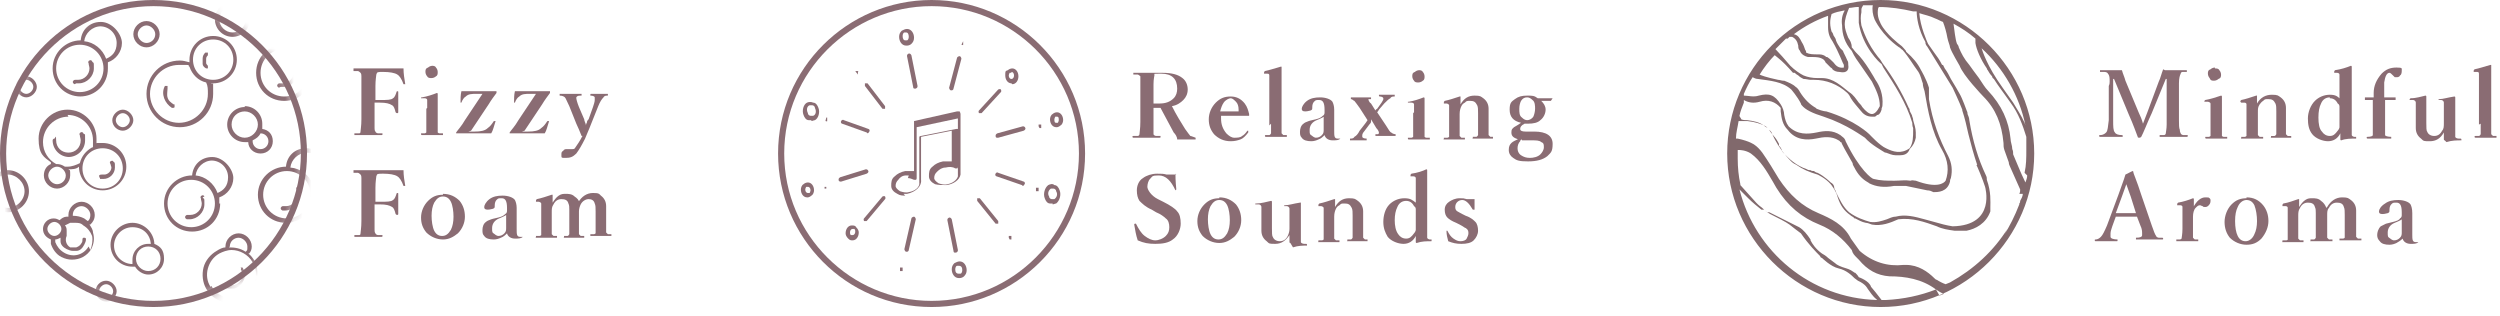 <svg width="285" height="36" viewBox="0 0 285 36" fill="none" xmlns="http://www.w3.org/2000/svg">
<g clip-path="url(#clip0_1667_142)">
<path d="M131.5 12.2V13.9C131.5 14.5 131.5 14.8 131.5 15C131.5 15.1 131.5 15.2 131.5 15.3C131.5 15.4 131.7 15.5 131.8 15.5C131.8 15.5 132 15.5 132.3 15.5C132.3 15.5 132.3 15.5 132.3 15.6C132.3 15.7 132.3 15.7 132.2 15.7C131.5 15.7 131 15.7 130.7 15.7C130.4 15.7 129.8 15.7 129.2 15.7C129.2 15.7 129.1 15.7 129.1 15.6C129.1 15.5 129.1 15.5 129.2 15.5C129.5 15.5 129.6 15.5 129.7 15.5C129.8 15.5 129.9 15.4 129.9 15.3C129.9 15.1 130 14.7 130 13.9V10.1C130 9.5 130 9.2 130 9.1C130 9 130 8.8 130 8.7C130 8.7 129.8 8.5 129.7 8.5C129.7 8.5 129.5 8.5 129.2 8.5C129.2 8.5 129.2 8.5 129.2 8.4C129.2 8.3 129.2 8.3 129.2 8.3C129.7 8.3 130.2 8.3 130.7 8.3H132.5C133.6 8.3 134.3 8.5 134.8 8.9C135.2 9.2 135.4 9.7 135.4 10.2C135.4 10.7 135.2 11.1 134.9 11.4C134.6 11.7 134.2 12 133.6 12.1C134.1 13.1 134.6 13.9 135.1 14.7C135.4 15.1 135.6 15.4 135.7 15.5C135.8 15.5 136 15.6 136.3 15.7C136.3 15.7 136.3 15.7 136.3 15.8C136.3 15.9 136.3 15.9 136.3 15.9C135.7 15.9 135.3 15.9 135.2 15.9C134.8 15.9 134.5 15.9 134.2 15.9C134.2 15.6 134 15.3 133.8 15.1C132.9 13.4 132.4 12.5 132.3 12.3C132.3 12.3 132.1 12.3 131.9 12.3C131.6 12.3 131.4 12.3 131.2 12.3L131.5 12.2ZM131.5 11.8C131.7 11.8 131.9 11.8 132.2 11.8C132.9 11.8 133.4 11.6 133.8 11.2C134.1 10.9 134.2 10.5 134.2 10.1C134.2 9 133.6 8.4 132.4 8.4C131.2 8.4 131.7 8.4 131.6 8.6C131.6 8.7 131.5 9 131.5 9.6V11.8Z" fill="#8A6C73"/>
<path d="M139.2 13.1C139.2 13.2 139.2 13.4 139.2 13.5C139.2 14.2 139.4 14.7 139.8 15.2C140.1 15.5 140.4 15.7 140.7 15.7C141 15.7 141.4 15.7 141.6 15.5C141.8 15.4 142 15.2 142.2 14.9C142.2 14.9 142.2 14.9 142.3 14.9C142.3 14.9 142.3 14.9 142.3 15C142.3 15.1 142.3 15 142.3 15.1C142 15.5 141.7 15.8 141.4 15.9C141.1 16 140.8 16.1 140.3 16.1C139.5 16.1 138.9 15.8 138.4 15.3C138 14.8 137.8 14.3 137.8 13.6C137.8 12.9 138.1 12.2 138.6 11.7C139.1 11.2 139.6 11 140.3 11C141 11 141.5 11.3 141.9 11.8C142.2 12.2 142.3 12.6 142.4 13C142.4 13 142.4 13.1 142.4 13.2C142.4 13.2 142.4 13.2 142.2 13.2C141.5 13.2 140.8 13.2 140.2 13.2C139.6 13.2 139.5 13.2 139.2 13.2V13.1ZM139.2 12.7C139.6 12.7 139.8 12.7 140 12.7C140.4 12.7 140.8 12.7 141.2 12.7C141.2 12.7 141.2 12.7 141.2 12.5C141.2 12.1 141.1 11.8 140.9 11.6C140.7 11.4 140.5 11.2 140.3 11.2C140.1 11.2 139.7 11.4 139.5 11.7C139.3 12 139.2 12.3 139.1 12.7H139.2Z" fill="#8A6C73"/>
<path d="M144.7 14.3V9.5C144.7 9.1 144.7 8.8 144.7 8.6C144.7 8.4 144.6 8.4 144.4 8.4H144.1C144.1 8.4 144.1 8.4 144.1 8.3C144.1 8.2 144.1 8.2 144.2 8.1C144.7 8 145.3 7.8 146 7.6H146.1C146.1 8.9 146.1 9.8 146.1 10.2V14.1C146.1 14.8 146.1 15.1 146.1 15.2C146.1 15.2 146.2 15.3 146.3 15.4C146.3 15.4 146.5 15.4 146.7 15.4C146.7 15.4 146.7 15.4 146.7 15.5C146.7 15.6 146.7 15.6 146.7 15.6C146.3 15.6 145.9 15.6 145.5 15.6C145.1 15.6 144.7 15.6 144.3 15.6C144.3 15.6 144.2 15.6 144.2 15.5C144.2 15.4 144.2 15.4 144.3 15.4C144.5 15.4 144.6 15.4 144.7 15.4C144.7 15.4 144.8 15.4 144.9 15.2C144.9 15.1 144.9 14.7 144.9 14.1L144.7 14.3Z" fill="#8A6C73"/>
<path d="M150.999 15.4C150.799 15.6 150.599 15.8 150.299 15.9C150.099 16 149.799 16.1 149.499 16.1C148.999 16.1 148.599 16 148.399 15.7C148.199 15.5 148.199 15.3 148.199 15C148.199 14.7 148.299 14.3 148.599 14.1C148.699 14 148.899 13.9 149.199 13.8C149.199 13.8 149.499 13.7 149.999 13.6C150.399 13.5 150.599 13.4 150.799 13.2C150.999 13.1 150.999 12.9 150.999 12.8V12.5C150.999 11.7 150.799 11.4 150.399 11.4C149.999 11.4 149.999 11.4 149.799 11.6C149.699 11.7 149.599 11.9 149.599 12.2C149.599 12.5 149.599 12.5 149.399 12.6C149.299 12.6 149.099 12.7 148.799 12.7C148.499 12.7 148.399 12.6 148.399 12.4C148.399 12.2 148.599 11.8 148.999 11.5C149.399 11.2 149.899 11.1 150.499 11.1C151.099 11.1 151.699 11.3 151.899 11.6C151.999 11.8 152.099 12.1 152.099 12.5V14.9C152.099 15.5 152.099 15.8 152.499 15.8C152.899 15.8 152.699 15.8 152.799 15.8C152.599 16 152.299 16 151.899 16C151.499 16 151.099 15.8 150.999 15.4ZM150.999 13.2C150.999 13.3 150.599 13.5 150.099 13.7C149.599 13.9 149.299 14.3 149.299 14.8C149.299 15.3 149.299 15.3 149.599 15.5C149.699 15.6 149.899 15.7 149.999 15.7C150.299 15.7 150.499 15.6 150.699 15.4C150.899 15.2 150.899 15 150.899 14.8V13.3L150.999 13.2Z" fill="#8A6C73"/>
<path d="M156.299 13.9C156.299 13.9 156.299 14 156.099 14.2L155.499 15C155.399 15.1 155.299 15.3 155.299 15.4C155.299 15.5 155.299 15.5 155.299 15.6C155.299 15.7 155.499 15.8 155.799 15.8C155.799 15.8 155.799 15.8 155.799 15.9C155.799 16 155.799 16 155.799 16C155.199 16 154.799 16 154.799 16C154.799 16 154.499 16 153.899 16C153.899 16 153.899 16 153.899 15.9C153.899 15.8 153.899 15.8 153.899 15.8C154.099 15.8 154.299 15.8 154.399 15.6C154.599 15.5 154.799 15.3 154.999 14.9L155.699 14L155.899 13.7L154.999 12.3C154.699 11.9 154.499 11.6 154.399 11.5C154.299 11.5 154.199 11.3 153.999 11.3C153.999 11.3 153.999 11.3 153.999 11.2C153.999 11.1 153.999 11.1 153.999 11.1C154.399 11.1 154.699 11.1 154.999 11.1C155.299 11.1 155.899 11.1 156.299 11.1C156.299 11.1 156.299 11.1 156.299 11.2C156.299 11.3 156.299 11.3 156.299 11.3C156.099 11.3 155.999 11.3 155.999 11.3C155.999 11.3 155.999 11.6 156.299 11.8L156.799 12.6C156.799 12.6 156.799 12.5 156.999 12.4L157.499 11.7C157.599 11.5 157.699 11.4 157.699 11.3C157.699 11.2 157.699 11.3 157.699 11.2C157.699 11.1 157.499 11 157.299 11C157.299 11 157.199 11 157.199 10.9C157.199 10.8 157.199 10.8 157.199 10.8C157.499 10.8 157.799 10.8 158.099 10.8C158.399 10.8 158.799 10.8 158.999 10.8C158.999 10.8 158.999 10.8 158.999 10.9C158.999 11 158.999 11 158.999 11C158.799 11 158.599 11 158.499 11.2C158.299 11.3 158.099 11.5 157.799 11.8L157.199 12.5C157.199 12.5 157.099 12.7 156.999 12.8L157.999 14.3C158.299 14.8 158.499 15.1 158.599 15.1C158.699 15.2 158.899 15.3 159.099 15.3C159.099 15.3 159.099 15.3 159.099 15.4C159.099 15.5 159.099 15.5 159.099 15.5C159.099 15.5 158.899 15.5 158.499 15.5C158.299 15.5 158.099 15.5 157.999 15.5C157.899 15.5 157.699 15.5 157.399 15.5C156.999 15.5 156.799 15.5 156.799 15.5C156.799 15.5 156.799 15.5 156.799 15.4C156.799 15.3 156.799 15.3 156.799 15.3C156.999 15.3 157.099 15.3 157.099 15.3C157.099 15.3 157.099 15.3 157.199 15.2C157.199 15.1 157.199 14.9 156.899 14.6L156.299 13.6V13.9Z" fill="#8A6C73"/>
<path d="M161.2 12.8C161.2 12.4 161.2 12.1 161.2 11.9C161.2 11.8 161.1 11.7 160.9 11.7H160.5C160.5 11.7 160.5 11.7 160.5 11.6C160.5 11.6 160.5 11.6 160.6 11.6C161.2 11.5 161.8 11.3 162.3 11.1C162.3 11.1 162.4 11.1 162.4 11.2C162.4 11.9 162.4 12.5 162.4 13.1V14.5C162.4 15.1 162.4 15.5 162.4 15.6C162.4 15.6 162.5 15.7 162.6 15.7C162.6 15.7 162.8 15.7 163 15.7C163 15.7 163 15.7 163 15.8C163 15.9 163 15.9 163 15.9C163 15.9 162.8 15.9 162.6 15.9C162.2 15.9 162 15.9 161.8 15.9C161.6 15.9 161.4 15.9 160.6 15.9C160.6 15.9 160.5 15.9 160.5 15.8C160.5 15.7 160.5 15.7 160.5 15.7C160.7 15.7 160.8 15.7 160.9 15.7C160.9 15.7 161 15.7 161.1 15.6C161.1 15.6 161.1 15.3 161.1 14.9V12.9L161.2 12.8ZM161.7 8C161.9 8 162.1 8 162.2 8.2C162.3 8.3 162.4 8.5 162.4 8.7C162.4 8.9 162.4 9.1 162.2 9.2C162.1 9.3 161.9 9.4 161.7 9.4C161.5 9.4 161.3 9.4 161.2 9.2C161.1 9.1 161 8.9 161 8.7C161 8.5 161 8.3 161.3 8.2C161.4 8.1 161.6 8 161.8 8H161.7Z" fill="#8A6C73"/>
<path d="M166.499 11.899C166.899 11.199 167.399 10.899 168.099 10.899C168.799 10.899 168.799 10.999 169.099 11.199C169.499 11.499 169.699 11.899 169.699 12.399V13.599V14.299C169.699 14.899 169.699 15.299 169.699 15.399C169.699 15.399 169.799 15.499 169.899 15.599C169.899 15.599 170.099 15.599 170.199 15.599C170.199 15.599 170.199 15.599 170.199 15.699C170.199 15.799 170.199 15.799 170.199 15.799C170.199 15.799 169.999 15.799 169.599 15.799C169.399 15.799 169.199 15.799 169.099 15.799C168.999 15.799 168.699 15.799 168.499 15.799C168.199 15.799 167.999 15.799 167.899 15.799C167.799 15.799 167.899 15.799 167.899 15.699C167.899 15.599 167.899 15.599 167.899 15.599C168.099 15.599 168.199 15.599 168.299 15.599C168.299 15.599 168.399 15.599 168.499 15.399C168.499 15.299 168.499 14.899 168.499 14.299V12.899C168.499 12.499 168.499 12.199 168.399 11.999C168.199 11.599 167.999 11.499 167.599 11.499C167.199 11.499 167.199 11.499 166.999 11.699C166.799 11.799 166.699 11.899 166.599 12.099C166.499 12.299 166.399 12.599 166.399 12.999V14.399C166.399 15.099 166.399 15.399 166.399 15.499C166.399 15.499 166.499 15.599 166.599 15.699C166.599 15.699 166.799 15.699 166.999 15.699C166.999 15.699 166.999 15.699 166.999 15.799C166.999 15.899 166.999 15.899 166.999 15.899C166.999 15.899 166.799 15.899 166.599 15.899C166.299 15.899 165.999 15.899 165.799 15.899C165.599 15.899 165.399 15.899 165.199 15.899C164.899 15.899 164.699 15.899 164.599 15.899C164.499 15.899 164.599 15.899 164.599 15.799C164.599 15.699 164.599 15.699 164.599 15.699C164.799 15.699 164.899 15.699 164.999 15.699C164.999 15.699 165.099 15.699 165.199 15.599C165.199 15.499 165.199 15.099 165.199 14.499V12.899C165.199 12.399 165.199 12.099 165.199 11.999C165.199 11.899 164.999 11.799 164.899 11.799H164.599C164.599 11.799 164.599 11.799 164.599 11.699C164.599 11.599 164.599 11.599 164.699 11.499C165.199 11.399 165.799 11.199 166.399 10.999H166.499C166.499 11.199 166.499 11.499 166.499 11.899Z" fill="#8A6C73"/>
<path d="M173.1 15.899C172.5 15.699 172.3 15.499 172.3 15.099C172.3 14.699 172.4 14.699 172.6 14.499C172.8 14.399 173.1 14.199 173.4 13.999C172.5 13.799 172.1 13.299 172.1 12.499C172.1 11.699 172.3 11.599 172.7 11.299C173.1 10.999 173.5 10.899 174.1 10.899C174.7 10.899 174.9 10.899 175.3 11.199C175.9 11.199 176.4 11.199 177 11.199L176.8 11.499C176.5 11.499 176.2 11.499 175.7 11.499C176 11.799 176.2 12.099 176.2 12.499C176.2 12.899 176 13.399 175.6 13.699C175.3 13.999 174.8 14.099 174.2 14.099C173.6 14.099 174 14.099 173.8 14.099C173.4 14.299 173.3 14.499 173.3 14.699C173.3 14.899 173.5 14.999 173.9 14.999H174.9C176.3 14.999 177 15.499 177 16.399C177 17.299 176.8 17.399 176.4 17.799C175.9 18.199 175.2 18.399 174.2 18.399C173.2 18.399 172.9 18.299 172.5 17.999C172.2 17.799 172 17.499 172 17.099C172 16.699 172.1 16.499 172.3 16.299C172.5 16.099 172.8 15.999 173.2 15.799L173.1 15.899ZM173.5 15.899C173.4 15.899 173.3 15.999 173.3 16.099C173.1 16.299 173 16.599 173 16.899C173 17.199 173.1 17.499 173.4 17.699C173.7 17.899 174 17.999 174.4 17.999C174.8 17.999 175.3 17.899 175.6 17.599C175.8 17.399 176 17.099 176 16.799C176 16.499 176 16.299 175.7 16.199C175.5 15.999 175.1 15.999 174.6 15.999H174.2C174 15.999 173.8 15.999 173.5 15.999V15.899ZM174.1 11.099C173.8 11.099 173.6 11.199 173.4 11.499C173.3 11.699 173.2 11.999 173.2 12.399C173.2 12.799 173.2 13.199 173.5 13.399C173.7 13.599 173.9 13.699 174.1 13.699C174.3 13.699 174.6 13.599 174.8 13.299C174.9 13.099 175 12.699 175 12.399C175 12.099 175 11.599 174.7 11.399C174.5 11.199 174.3 11.099 174.1 11.099Z" fill="#8A6C73"/>
<path d="M134 19.8C134 20 134 20.6 134.1 21.6C134.1 21.6 134.1 21.6 134 21.7C133.5 20.6 132.9 20 132.1 20C131.3 20 131.4 20.1 131.1 20.4C130.9 20.6 130.8 21 130.8 21.3C130.8 21.6 131.2 22.3 132 22.7L132.6 23C133.4 23.4 134 23.8 134.2 24.1C134.5 24.4 134.6 24.9 134.6 25.5C134.6 26.1 134.3 26.9 133.7 27.3C133.2 27.7 132.5 27.8 131.7 27.8C130.9 27.8 130.4 27.7 129.7 27.4C129.5 26.8 129.4 26.2 129.3 25.6C129.3 25.6 129.3 25.5 129.4 25.5C129.4 25.5 129.4 25.5 129.5 25.5C129.8 26.1 130.1 26.6 130.5 26.9C130.9 27.2 131.3 27.4 131.7 27.4C132.1 27.4 132.6 27.2 132.9 26.9C133.2 26.6 133.3 26.3 133.3 25.9C133.3 25.5 133.2 25.1 132.9 24.9C132.7 24.7 132.3 24.4 131.8 24.2L131.3 23.9C130.6 23.6 130.2 23.2 129.9 22.9C129.7 22.6 129.6 22.2 129.6 21.7C129.6 21.2 129.8 20.6 130.3 20.3C130.7 20 131.3 19.8 131.9 19.8C132.5 19.8 132.6 19.8 133 19.9C133.2 19.9 133.4 19.9 133.6 19.9C133.8 19.9 133.9 19.9 134.1 19.9L134 19.8Z" fill="#8A6C73"/>
<path d="M139 22.5C139.8 22.5 140.4 22.8 140.9 23.3C141.3 23.8 141.5 24.4 141.5 25.1C141.5 25.8 141.2 26.5 140.7 27C140.2 27.4 139.7 27.7 139 27.7C138.3 27.7 137.6 27.4 137.1 26.9C136.7 26.4 136.5 25.9 136.5 25.2C136.5 24.5 136.8 23.8 137.3 23.3C137.8 22.8 138.3 22.6 139 22.6V22.5ZM139 22.8C138.6 22.8 138.3 23 138 23.5C137.8 23.9 137.7 24.4 137.7 25C137.7 25.6 137.8 26.3 138 26.7C138.2 27.1 138.5 27.3 138.9 27.3C139.3 27.3 139.6 27.1 139.9 26.6C140.1 26.2 140.2 25.7 140.2 25.1C140.2 24.5 140.1 23.8 139.9 23.4C139.7 23 139.4 22.8 139 22.8Z" fill="#8A6C73"/>
<path d="M147.1 27.699C147.1 27.699 147 27.699 147 27.599C147 27.299 147 26.999 147 26.799C146.6 27.399 146.1 27.799 145.4 27.799C144.7 27.799 144.7 27.799 144.4 27.499C144 27.199 143.8 26.799 143.8 26.299V25.199V24.399C143.8 23.999 143.8 23.699 143.8 23.599C143.8 23.399 143.6 23.299 143.5 23.299H143.2C143.2 23.299 143.2 23.299 143.1 23.299C143.1 23.299 143.1 23.299 143.1 23.199C143.1 23.199 143.1 23.199 143.2 23.199C143.8 23.199 144.4 22.999 144.9 22.899C144.9 22.899 145 22.899 145 22.999C145 23.699 145 24.299 145 24.899V25.999C145 26.499 145 26.899 145.1 26.999C145.2 27.299 145.5 27.499 145.9 27.499C146.3 27.499 146.6 27.299 146.8 26.899C146.9 26.699 147 26.399 147 26.099V24.599C147 24.299 147 23.999 147 23.799C147 23.599 146.8 23.499 146.7 23.499H146.4C146.4 23.499 146.4 23.499 146.4 23.399C146.4 23.399 146.4 23.399 146.5 23.399C146.9 23.399 147.5 23.199 148.2 23.099H148.3C148.3 23.599 148.3 24.199 148.3 24.999V26.499C148.3 27.099 148.3 27.399 148.3 27.599C148.3 27.699 148.5 27.799 148.7 27.799H148.9C148.9 27.799 149 27.799 149 27.899C149 27.999 149 27.999 149 27.999C148.5 27.999 148 27.999 147.4 28.199L147.1 27.699Z" fill="#8A6C73"/>
<path d="M152.199 23.6C152.599 22.9 153.099 22.6 153.799 22.6C154.499 22.6 154.499 22.7 154.799 22.9C155.199 23.2 155.399 23.6 155.399 24.1V25.3V26C155.399 26.6 155.399 27 155.399 27.1C155.399 27.1 155.499 27.2 155.599 27.3C155.599 27.3 155.799 27.3 155.899 27.3C155.899 27.3 155.899 27.3 155.899 27.4C155.899 27.5 155.899 27.5 155.899 27.5C155.899 27.5 155.699 27.5 155.299 27.5C155.099 27.5 154.899 27.5 154.799 27.5C154.699 27.5 154.399 27.5 154.199 27.5C153.899 27.5 153.699 27.5 153.599 27.5C153.499 27.5 153.599 27.5 153.599 27.4C153.599 27.3 153.599 27.3 153.599 27.3C153.799 27.3 153.899 27.3 153.999 27.3C153.999 27.3 154.099 27.3 154.199 27.1C154.199 27 154.199 26.6 154.199 26V24.6C154.199 24.2 154.199 23.9 154.099 23.7C153.899 23.3 153.699 23.2 153.299 23.2C152.899 23.2 152.899 23.2 152.699 23.4C152.499 23.5 152.399 23.6 152.299 23.8C152.199 24 152.099 24.3 152.099 24.7V26.1C152.099 26.8 152.099 27.1 152.099 27.2C152.099 27.2 152.199 27.3 152.299 27.4C152.299 27.4 152.499 27.4 152.699 27.4C152.699 27.4 152.699 27.4 152.699 27.5C152.699 27.6 152.699 27.6 152.699 27.6C152.699 27.6 152.499 27.6 152.299 27.6C151.999 27.6 151.699 27.6 151.499 27.6C151.299 27.6 151.099 27.6 150.899 27.6C150.599 27.6 150.399 27.6 150.299 27.6C150.199 27.6 150.299 27.6 150.299 27.5C150.299 27.4 150.299 27.4 150.299 27.4C150.499 27.4 150.599 27.4 150.699 27.4C150.699 27.4 150.799 27.4 150.899 27.3C150.899 27.2 150.899 26.8 150.899 26.2V24.6C150.899 24.1 150.899 23.8 150.899 23.7C150.899 23.6 150.699 23.5 150.599 23.5H150.299C150.299 23.5 150.299 23.5 150.299 23.4C150.299 23.3 150.299 23.3 150.399 23.2C150.899 23.1 151.499 22.9 152.099 22.7H152.199C152.199 22.9 152.199 23.2 152.199 23.6Z" fill="#8A6C73"/>
<path d="M161.399 23.1V21.2C161.399 20.7 161.399 20.4 161.399 20.3C161.399 20.2 161.299 20.1 161.099 20.1H160.799C160.799 20.1 160.799 20.1 160.799 20C160.799 19.9 160.799 19.9 160.899 19.8C161.599 19.7 162.199 19.5 162.599 19.3C162.599 19.3 162.699 19.3 162.699 19.4C162.699 20.1 162.699 21 162.699 22V26C162.699 26.6 162.699 27 162.699 27.1C162.699 27.2 162.899 27.3 162.999 27.3H163.199C163.199 27.3 163.199 27.3 163.199 27.4C163.199 27.5 163.199 27.5 163.199 27.5C162.599 27.5 162.099 27.5 161.499 27.7C161.499 27.7 161.399 27.7 161.399 27.6C161.399 27.3 161.399 27 161.399 26.9C161.099 27.5 160.599 27.8 159.999 27.8C159.399 27.8 158.599 27.5 158.199 27C157.899 26.5 157.699 26 157.699 25.3C157.699 24.6 157.899 23.8 158.399 23.3C158.799 22.9 159.399 22.6 160.099 22.6C160.799 22.6 160.999 22.8 161.399 23.1ZM160.299 22.9C159.899 22.9 159.499 23.1 159.299 23.6C159.099 24 158.999 24.5 158.999 25.1C158.999 25.7 159.099 26.3 159.399 26.7C159.599 27 159.899 27.2 160.299 27.2C160.699 27.2 160.899 27 161.199 26.6C161.299 26.5 161.399 26.3 161.399 26.2C161.399 26.2 161.399 26 161.399 25.8V24.4C161.399 24.2 161.399 24 161.399 23.9C161.399 23.8 161.399 23.6 161.199 23.5C160.999 23.1 160.699 22.9 160.299 22.9Z" fill="#8A6C73"/>
<path d="M168.099 22.7C168.099 23.3 168.099 23.7 168.099 23.9C168.099 23.9 168.099 23.9 167.999 23.9C167.999 23.9 167.999 23.9 167.899 23.9C167.499 23.2 167.099 22.8 166.699 22.8C166.299 22.8 165.899 23.1 165.899 23.6C165.899 24.1 166.199 24.1 166.699 24.4L167.099 24.6C167.699 24.8 167.999 25.1 168.199 25.3C168.399 25.5 168.499 25.9 168.499 26.3C168.499 26.7 168.299 27.1 167.999 27.4C167.699 27.7 167.199 27.8 166.599 27.8C165.999 27.8 165.599 27.7 165.099 27.5C164.999 27.1 164.899 26.8 164.899 26.3C164.899 26.3 164.899 26.3 164.999 26.3C165.199 26.7 165.399 27 165.699 27.2C165.999 27.4 166.199 27.5 166.499 27.5C166.799 27.5 167.099 27.4 167.199 27.2C167.299 27 167.399 26.8 167.399 26.6C167.399 26.4 167.399 26.2 167.099 26C166.999 26 166.799 25.8 166.399 25.6L165.999 25.4C165.499 25.2 165.199 25 164.999 24.8C164.799 24.6 164.699 24.3 164.699 23.9C164.699 23.5 164.899 23.2 165.199 23C165.499 22.8 165.899 22.6 166.399 22.6C166.899 22.6 166.799 22.6 167.199 22.7C167.299 22.7 167.399 22.7 167.599 22.7C167.799 22.7 167.799 22.7 167.999 22.7H168.099Z" fill="#8A6C73"/>
<g style="mix-blend-mode:darken">
<path d="M108.4 10.3C108.3 10.3 108.2 10.1 108.2 10L109.1 6.6C109.1 6.5 109.3 6.4 109.4 6.4C109.5 6.4 109.6 6.6 109.6 6.7L108.7 10.1C108.7 10.2 108.6 10.3 108.5 10.3H108.4Z" fill="#8A6C73"/>
<path d="M109.801 4.7C109.801 4.7 109.701 4.7 109.601 4.7H109.801C109.801 4.7 109.801 4.8 109.801 4.9C109.801 5 109.801 5 109.801 5.1C109.801 5.2 109.701 5.1 109.601 5.1L109.801 4.7Z" fill="#8A6C73"/>
<path d="M104.299 10.1C104.199 10.1 104.099 10.1 104.099 9.9L103.399 6.4C103.399 6.3 103.399 6.2 103.599 6.1C103.699 6.1 103.799 6.1 103.899 6.3L104.599 9.8C104.599 9.9 104.599 10 104.399 10.1H104.299Z" fill="#8A6C73"/>
<path d="M100.8 12.4C100.8 12.4 100.7 12.4 100.6 12.4L98.6 9.8C98.6 9.7 98.6 9.6 98.6 9.5C98.6 9.5 98.8 9.5 98.9 9.5L100.9 12.1C100.9 12.2 100.9 12.3 100.9 12.4C100.9 12.4 100.9 12.4 100.8 12.4Z" fill="#8A6C73"/>
<path d="M97.5 8.1C97.5 8.1 97.7 8.1 97.8 8.1C97.9 8.1 97.8 8.2 97.8 8.3C97.8 8.4 97.8 8.4 97.8 8.5L97.5 8.1Z" fill="#8A6C73"/>
<path d="M98.8 15.1L96 14.1C95.9 14.1 95.8 13.9 95.9 13.8C95.9 13.7 96.1 13.6 96.2 13.7L99 14.7C99.1 14.7 99.2 14.9 99.1 15C99.1 15 99 15.2 98.9 15.2L98.8 15.1Z" fill="#8A6C73"/>
<path d="M94.2 13.399C94.2 13.399 94.1 13.399 94 13.399C94 13.399 94.2 13.399 94.3 13.399C94.3 13.399 94.3 13.399 94.3 13.599C94.3 13.799 94.3 13.699 94.3 13.799C94.3 13.899 94.2 13.799 94.1 13.799L94.2 13.399Z" fill="#8A6C73"/>
<path d="M113.7 15.7C113.6 15.7 113.5 15.7 113.5 15.5C113.5 15.4 113.5 15.3 113.7 15.2L116.6 14.4C116.7 14.4 116.8 14.4 116.9 14.6C116.9 14.7 116.9 14.8 116.7 14.9L113.8 15.7H113.7Z" fill="#8A6C73"/>
<path d="M118.4 14.4C118.4 14.4 118.4 14.3 118.4 14.2C118.4 14.2 118.6 14.2 118.7 14.2C118.7 14.2 118.7 14.3 118.7 14.4C118.7 14.5 118.7 14.5 118.7 14.6C118.7 14.6 118.6 14.6 118.5 14.6L118.4 14.4Z" fill="#8A6C73"/>
<path d="M111.8 12.9C111.8 12.9 111.7 12.9 111.6 12.9C111.6 12.9 111.5 12.7 111.6 12.6L113.8 10.2C113.8 10.2 114 10.1 114.1 10.2C114.1 10.2 114.2 10.4 114.1 10.5L111.9 12.9C111.9 12.9 111.8 12.9 111.7 12.9H111.8Z" fill="#8A6C73"/>
<path d="M115.3 9.5C114.9 9.5 114.6 9.1 114.6 8.6C114.6 8.1 114.6 8.1 114.9 8C115 7.9 115.2 7.8 115.4 7.8C115.8 7.8 116.1 8.2 116.1 8.7C116.1 9.2 115.8 9.6 115.4 9.6L115.3 9.5ZM115.3 8.3C115.3 8.3 115.2 8.3 115.1 8.3C115.1 8.3 115 8.5 115 8.6C115 8.8 115.1 9 115.3 9C115.5 9 115.6 8.8 115.6 8.6C115.6 8.4 115.5 8.2 115.3 8.2V8.3Z" fill="#8A6C73"/>
<path d="M120.4 14.5C120 14.5 119.7 14.1 119.7 13.6C119.7 13.4 119.8 13.1 120 13C120.1 12.9 120.3 12.8 120.5 12.8C120.9 12.8 121.2 13.2 121.2 13.7C121.2 13.9 121.1 14.2 120.9 14.3C120.8 14.4 120.6 14.5 120.5 14.5H120.4ZM120.4 13.3H120.3C120.3 13.3 120.2 13.5 120.2 13.6C120.2 13.8 120.2 14 120.4 14C120.4 14 120.5 14 120.6 14C120.6 14 120.7 13.8 120.7 13.7C120.7 13.5 120.7 13.3 120.5 13.3H120.4Z" fill="#8A6C73"/>
<path d="M92.5 13.7C92.5 13.7 92.3 13.7 92.2 13.7C91.9 13.7 91.7 13.4 91.6 13.1C91.4 12.6 91.6 11.9 92 11.7C92.2 11.6 92.5 11.6 92.7 11.7C93 11.7 93.2 12 93.3 12.3C93.5 12.8 93.3 13.5 92.9 13.7C92.8 13.7 92.6 13.8 92.5 13.8V13.7ZM92.5 12C92.5 12 92.4 12 92.3 12C92 12.1 91.9 12.5 92.1 12.9C92.1 13.1 92.3 13.2 92.4 13.2C92.5 13.2 92.6 13.2 92.7 13.2C93 13.1 93.1 12.7 92.9 12.3C92.9 12.1 92.7 12 92.6 12C92.6 12 92.6 12 92.5 12Z" fill="#8A6C73"/>
<path d="M103.3 5.2C102.8 5.2 102.5 4.7 102.5 4.2C102.5 3.9 102.6 3.7 102.8 3.5C103 3.4 103.2 3.3 103.4 3.3C103.9 3.3 104.2 3.8 104.2 4.3C104.2 4.6 104.1 4.8 103.9 5C103.8 5.1 103.6 5.2 103.4 5.2H103.3ZM103.3 3.7H103.1C103 3.7 102.9 3.9 102.9 4.1C102.9 4.4 103 4.6 103.2 4.6H103.4C103.5 4.6 103.6 4.4 103.6 4.2C103.6 3.9 103.5 3.7 103.3 3.7Z" fill="#8A6C73"/>
<path d="M103.3 28.7C103.2 28.7 103.1 28.5 103.1 28.4L103.9 24.9C103.9 24.8 104.1 24.7 104.2 24.7C104.3 24.7 104.4 24.9 104.4 25L103.6 28.5C103.6 28.6 103.5 28.7 103.4 28.7H103.3Z" fill="#8A6C73"/>
<path d="M102.8 30.9C102.8 30.9 102.7 30.9 102.6 30.9C102.6 30.9 102.6 30.8 102.6 30.7C102.6 30.6 102.6 30.6 102.6 30.5C102.6 30.5 102.8 30.5 102.9 30.5C102.9 30.5 102.9 30.6 102.9 30.7C102.9 30.8 102.9 30.8 102.9 30.9C102.9 30.9 102.8 30.9 102.7 30.9H102.8Z" fill="#8A6C73"/>
<path d="M108.9 28.8C108.8 28.8 108.7 28.8 108.7 28.6L108 25.1C108 25 108 24.9 108.2 24.8C108.3 24.8 108.4 24.8 108.5 25L109.2 28.5C109.2 28.6 109.2 28.7 109 28.8H108.9Z" fill="#8A6C73"/>
<path d="M113.7 25.5C113.7 25.5 113.6 25.5 113.5 25.5L111.4 22.9C111.4 22.9 111.4 22.7 111.4 22.6C111.4 22.6 111.6 22.6 111.7 22.6L113.8 25.2C113.8 25.2 113.8 25.4 113.8 25.5C113.8 25.5 113.8 25.5 113.7 25.5Z" fill="#8A6C73"/>
<path d="M115 27.1C115 27.1 115 27 115 26.9C115 26.9 115.2 26.9 115.3 26.9C115.3 26.9 115.3 27 115.3 27.1C115.3 27.2 115.3 27.2 115.3 27.3C115.3 27.3 115.2 27.3 115.1 27.3L115 27.1Z" fill="#8A6C73"/>
<path d="M116.5 21.1L113.6 20.1C113.5 20.1 113.4 19.9 113.5 19.8C113.5 19.7 113.7 19.6 113.8 19.7L116.7 20.7C116.8 20.7 116.9 20.9 116.8 21C116.8 21 116.7 21.2 116.6 21.2L116.5 21.1Z" fill="#8A6C73"/>
<path d="M118.301 21.799C118.301 21.799 118.201 21.799 118.101 21.799C118.101 21.799 118.101 21.699 118.101 21.599C118.101 21.499 118.101 21.499 118.101 21.399C118.101 21.399 118.301 21.399 118.401 21.399C118.401 21.399 118.401 21.499 118.401 21.599C118.401 21.699 118.401 21.699 118.401 21.799C118.401 21.799 118.301 21.799 118.201 21.799H118.301Z" fill="#8A6C73"/>
<path d="M95.8 20.7C95.8 20.7 95.6 20.7 95.6 20.5C95.6 20.4 95.6 20.3 95.8 20.2L98.7 19.3C98.8 19.3 98.9 19.3 99 19.5C99 19.6 99 19.7 98.8 19.8L95.9 20.7H95.8Z" fill="#8A6C73"/>
<path d="M94 21.3H94.2C94.2 21.3 94.2 21.4 94.2 21.5C94.2 21.5 94.1 21.5 94 21.5V21.3Z" fill="#8A6C73"/>
<path d="M98.6 25.2H98.499C98.499 25.2 98.4 25 98.499 24.9L100.6 22.4C100.6 22.4 100.8 22.3 100.9 22.4C100.9 22.4 101 22.6 100.9 22.7L98.799 25.2C98.799 25.2 98.7 25.2 98.6 25.2Z" fill="#8A6C73"/>
<path d="M97.199 27.4C96.999 27.4 96.899 27.4 96.699 27.2C96.499 27 96.399 26.8 96.399 26.6C96.399 26.1 96.699 25.7 97.099 25.7C97.299 25.7 97.499 25.7 97.599 25.9C97.799 26.1 97.899 26.3 97.899 26.5C97.899 27 97.599 27.4 97.199 27.4ZM97.199 26.1C96.999 26.1 96.899 26.3 96.899 26.5C96.899 26.6 96.899 26.7 96.999 26.8C96.999 26.8 97.099 26.8 97.199 26.8C97.399 26.8 97.499 26.6 97.499 26.4C97.499 26.3 97.499 26.2 97.399 26.1C97.399 26.1 97.399 26.1 97.199 26.1Z" fill="#8A6C73"/>
<path d="M92 22.5C91.6 22.5 91.3 22.1 91.3 21.6C91.3 21.4 91.4 21.1 91.6 21C91.7 20.9 91.9 20.8 92.1 20.8C92.5 20.8 92.8 21.2 92.8 21.7C92.8 21.9 92.7 22.2 92.5 22.3C92.4 22.4 92.2 22.5 92.1 22.5H92ZM92 21.3H91.9C91.9 21.3 91.8 21.5 91.8 21.6C91.8 21.8 91.9 22 92.1 22C92.1 22 92.2 22 92.3 22C92.3 22 92.4 21.8 92.4 21.7C92.4 21.5 92.3 21.3 92.1 21.3H92Z" fill="#8A6C73"/>
<path d="M120 23.2C120 23.2 119.8 23.2 119.7 23.2C119.4 23.2 119.2 22.9 119.1 22.6C118.9 22.1 119.1 21.4 119.5 21.1C119.7 21 120 20.9 120.2 21.1C120.5 21.1 120.7 21.4 120.8 21.7C121 22.2 120.8 22.9 120.4 23.2C120.3 23.2 120.1 23.3 120 23.3V23.2ZM119.6 22.4C119.6 22.6 119.8 22.7 119.9 22.7C120 22.7 120.1 22.7 120.2 22.7C120.5 22.5 120.6 22.1 120.4 21.8C120.4 21.6 120.2 21.5 120.1 21.5C120 21.5 119.9 21.5 119.8 21.5C119.5 21.7 119.4 22.1 119.6 22.4Z" fill="#8A6C73"/>
<path d="M109.3 31.7C108.8 31.7 108.5 31.2 108.5 30.7C108.5 30.4 108.6 30.2 108.8 30C109 29.9 109.2 29.8 109.4 29.8C109.9 29.8 110.2 30.3 110.2 30.8C110.2 31.1 110.1 31.3 109.9 31.5C109.8 31.6 109.6 31.7 109.4 31.7H109.3ZM108.9 30.7C108.9 31 109 31.2 109.3 31.2H109.5C109.6 31.2 109.7 31 109.7 30.8C109.7 30.5 109.6 30.3 109.3 30.3C109.2 30.3 109.1 30.3 109.1 30.3C109 30.3 108.9 30.5 108.9 30.7Z" fill="#8A6C73"/>
</g>
<g style="mix-blend-mode:darken">
<path d="M103.2 22.3C102.9 22.3 102.6 22.3 102.3 22.1C101.9 21.9 101.6 21.6 101.6 21.2C101.6 20.8 101.6 20.4 102 20.1C102.3 19.8 102.7 19.6 103.2 19.5C103.6 19.5 103.9 19.5 104.2 19.5V14V13.8L109.1 12.7C109.1 12.7 109.3 12.7 109.4 12.7C109.4 12.7 109.5 12.9 109.5 13V19.6C109.5 19.6 109.5 19.7 109.5 19.8C109.5 19.8 109.5 19.8 109.5 19.9C109.4 20.5 108.7 21 107.9 21.1C107.4 21.1 107 21.1 106.6 21C106.2 20.8 105.9 20.5 105.9 20.1C105.9 19.7 105.9 19.3 106.3 19C106.6 18.7 107 18.5 107.5 18.4C107.9 18.4 108.2 18.4 108.5 18.4V14.9L105 15.6V20.5C105.1 21.2 104.4 21.9 103.4 22.1C103.3 22.1 103.1 22.1 103 22.1L103.2 22.3ZM103.6 20C103.5 20 103.4 20 103.3 20C102.9 20 102.6 20.2 102.4 20.5C102.2 20.7 102.1 20.9 102.1 21.2C102.1 21.4 102.3 21.6 102.6 21.8C102.9 21.9 103.3 22 103.6 21.9C104.3 21.8 104.9 21.3 104.8 20.8V15.7C104.8 15.6 104.8 15.5 105 15.5L109 14.7C109 14.7 109.1 14.7 109.2 14.7C109.2 14.7 109.2 14.8 109.2 14.9V19C109.2 19 109.2 19.2 109.1 19.2H108.9C108.6 19 108.2 19 107.8 19.1C107.4 19.1 107.1 19.3 106.8 19.6C106.6 19.8 106.5 20 106.5 20.3C106.5 20.5 106.7 20.7 107 20.9C107.3 21 107.7 21.1 108 21C108.6 20.9 109.1 20.5 109.2 20.1C109.2 20.1 109.2 20.1 109.2 20V13.5L104.5 14.5V20.3C104.5 20.3 104.5 20.5 104.4 20.5H104.2C104 20.4 103.7 20.3 103.5 20.3L103.6 20Z" fill="#8A6C73"/>
</g>
<path d="M106.2 0C96.6 0 88.7 7.8 88.7 17.5C88.7 27.1 96.5 35 106.2 35C115.8 35 123.7 27.2 123.7 17.5C123.7 7.8 115.8 0 106.2 0ZM123 17.5C123 26.7 115.5 34.3 106.2 34.3C97 34.3 89.4 26.8 89.4 17.5C89.4 8.2 97 0.7 106.2 0.7C115.4 0.7 123 8.2 123 17.5Z" fill="#8A6C73"/>
<path d="M42.7 11.6V13.5C42.7 14.1 42.7 14.4 42.7 14.6C42.7 14.7 42.7 14.9 42.8 15C42.8 15.1 43 15.2 43.1 15.2C43.1 15.2 43.3 15.2 43.6 15.2C43.6 15.2 43.6 15.2 43.6 15.3C43.6 15.4 43.6 15.4 43.5 15.4C43 15.4 42.5 15.4 41.9 15.4C41.3 15.4 40.9 15.4 40.4 15.4C40.4 15.4 40.4 15.4 40.4 15.3C40.4 15.2 40.4 15.2 40.4 15.2C40.7 15.2 40.8 15.2 40.9 15.2C41 15.2 41.1 15.2 41.1 15C41.1 14.8 41.2 14.4 41.2 13.6V9.7C41.2 9.1 41.2 8.8 41.2 8.7C41.2 8.6 41.2 8.4 41.1 8.3C41.1 8.3 40.9 8.1 40.8 8.1C40.8 8.1 40.6 8.1 40.3 8.1C40.3 8.1 40.3 8.1 40.3 8C40.3 7.9 40.3 7.8 40.3 7.8C41.5 7.8 42.5 7.8 43.2 7.8C44.2 7.8 45.1 7.8 46 7.8C46 8.4 46.1 9 46.2 9.6C46.2 9.6 46.2 9.6 46.1 9.6H46C45.8 9 45.5 8.6 45.3 8.5C45 8.3 44.4 8.2 43.7 8.2C43 8.2 43 8.2 42.9 8.5C42.9 8.6 42.8 9.1 42.8 9.8V11.4C42.9 11.4 43.1 11.4 43.4 11.4C44.1 11.4 44.6 11.4 44.8 11.2C45 11.1 45.1 10.8 45.2 10.5C45.2 10.5 45.2 10.4 45.3 10.4C45.4 10.4 45.4 10.4 45.4 10.5C45.4 11 45.4 11.3 45.4 11.6C45.4 11.9 45.4 12.3 45.4 12.8C45.4 12.8 45.4 12.9 45.3 12.9C45.2 12.9 45.2 12.9 45.1 12.8C45 12.4 44.9 12.1 44.7 12C44.4 11.8 44 11.7 43.3 11.7C42.6 11.7 42.8 11.7 42.7 11.7V11.6Z" fill="#8A6C73"/>
<path d="M48.7 12.3C48.7 11.9 48.7 11.6 48.7 11.4C48.7 11.3 48.6 11.2 48.4 11.2H48C48 11.2 48 11.2 48 11.1C48 11.1 48 11.1 48.1 11.1C48.7 11 49.3 10.8 49.8 10.6C49.8 10.6 49.9 10.6 49.9 10.7C49.9 11.4 49.9 12 49.9 12.6V14C49.9 14.6 49.9 15 49.9 15.1C49.9 15.1 50 15.2 50.1 15.2C50.1 15.2 50.3 15.2 50.5 15.2C50.5 15.2 50.5 15.2 50.5 15.3C50.5 15.4 50.5 15.4 50.5 15.4C50.5 15.4 50.3 15.4 50.1 15.4C49.7 15.4 49.5 15.4 49.3 15.4C49.1 15.4 48.9 15.4 48.1 15.4C48.1 15.4 48 15.4 48 15.3C48 15.2 48 15.2 48 15.2C48.2 15.2 48.3 15.2 48.4 15.2C48.4 15.2 48.5 15.2 48.6 15.1C48.6 15.1 48.6 14.8 48.6 14.4V12.4L48.7 12.3ZM49.2 7.5C49.4 7.5 49.6 7.5 49.7 7.7C49.8 7.8 49.9 8 49.9 8.2C49.9 8.4 49.9 8.6 49.7 8.7C49.6 8.8 49.4 8.9 49.2 8.9C49 8.9 48.8 8.9 48.7 8.7C48.6 8.6 48.5 8.4 48.5 8.2C48.5 8 48.5 7.8 48.8 7.7C48.9 7.6 49.1 7.5 49.3 7.5H49.2Z" fill="#8A6C73"/>
<path d="M53.4 15C53.6 15 53.8 15 54.1 15C54.8 15 55.3 14.9 55.6 14.6C55.9 14.4 56.1 14.1 56.3 13.8C56.3 13.8 56.3 13.8 56.4 13.8H56.5C56.3 14.4 56.2 14.9 56 15.2C55.4 15.2 54.8 15.2 54.1 15.2C53.4 15.2 52.7 15.2 52 15.2C52 15.2 52 15.2 52 15.1C52.2 14.8 52.6 14.4 53 13.7L55 10.7C54.6 10.7 54.4 10.7 54.3 10.7C53.8 10.7 53.4 10.7 53.1 11C52.9 11.1 52.7 11.4 52.6 11.7C52.6 11.7 52.6 11.7 52.5 11.7C52.5 11.3 52.5 10.8 52.6 10.4C53.2 10.4 53.8 10.4 54.5 10.4C55.2 10.4 55.9 10.4 56.6 10.4C56.6 10.4 56.6 10.4 56.6 10.6C56.3 11 56 11.4 55.7 11.9L53.7 14.9L53.4 15Z" fill="#8A6C73"/>
<path d="M59.5 15C59.7 15 59.9 15 60.2 15C60.9 15 61.4 14.9 61.7 14.6C62 14.4 62.2 14.1 62.4 13.8C62.4 13.8 62.4 13.8 62.5 13.8H62.6C62.4 14.4 62.3 14.9 62.1 15.2C61.5 15.2 60.9 15.2 60.2 15.2C59.5 15.2 58.8 15.2 58.1 15.2C58.1 15.2 58.1 15.2 58.1 15.1C58.3 14.8 58.7 14.4 59.1 13.7L61.1 10.7C60.7 10.7 60.5 10.7 60.4 10.7C59.9 10.7 59.5 10.7 59.2 11C59 11.1 58.8 11.4 58.7 11.7C58.7 11.7 58.7 11.7 58.6 11.7C58.6 11.3 58.6 10.8 58.7 10.4C59.3 10.4 59.9 10.4 60.6 10.4C61.3 10.4 62 10.4 62.7 10.4C62.7 10.4 62.7 10.4 62.7 10.6C62.4 11 62.1 11.4 61.8 11.9L59.8 14.9L59.5 15Z" fill="#8A6C73"/>
<path d="M66.3 15.5C66.1 15 65.9 14.5 65.7 14.1L64.9 12.1C64.6 11.5 64.5 11.2 64.4 11.1C64.3 11 64.1 10.9 63.8 10.9C63.8 10.9 63.8 10.9 63.8 10.8C63.8 10.7 63.8 10.7 63.8 10.7C64.2 10.7 64.6 10.7 65 10.7C65.4 10.7 65.9 10.7 66.3 10.7C66.3 10.7 66.3 10.7 66.3 10.8C66.3 10.9 66.3 10.9 66.3 10.9C66 10.9 65.8 10.9 65.7 11.1C65.7 11.1 65.7 11.1 65.7 11.2C65.7 11.3 65.8 11.7 66 12.2L66.6 13.6C66.6 13.8 66.8 14.1 66.8 14.3C66.8 14.3 66.8 14.1 66.9 14C66.9 13.8 67 13.7 67.1 13.6L67.6 12.2C67.7 11.9 67.8 11.6 67.8 11.4C67.8 11.2 67.8 11.2 67.8 11.1C67.8 11 67.6 10.9 67.3 10.9C67.3 10.9 67.3 10.9 67.3 10.8C67.3 10.7 67.3 10.7 67.4 10.7C68 10.7 68.3 10.7 68.4 10.7C68.7 10.7 69 10.7 69.3 10.7C69.3 10.7 69.3 10.7 69.3 10.8C69.3 10.9 69.3 10.9 69.3 10.9C69.1 10.9 68.9 10.9 68.8 11.1C68.6 11.3 68.4 11.6 68.2 12.1L67.4 14.1C67.1 14.9 66.8 15.5 66.7 15.8C66.3 16.6 66 17.1 65.7 17.5C65.3 17.9 65 18 64.5 18C64 18 64 18 64 17.7C64 17.4 64 17.3 64.2 17.2C64.3 17 64.5 17 64.6 17C64.7 17 64.8 17 64.9 17C65 17 65.1 17 65.2 17C65.4 17 65.5 17 65.6 16.8C65.8 16.5 66.1 16.1 66.4 15.5H66.3Z" fill="#8A6C73"/>
<path d="M42.7 23.2V25.1C42.7 25.7 42.7 26 42.7 26.2C42.7 26.3 42.7 26.5 42.8 26.6C42.8 26.7 43 26.8 43.1 26.8C43.1 26.8 43.3 26.8 43.6 26.8C43.6 26.8 43.6 26.8 43.6 26.9C43.6 27 43.6 27 43.5 27C43 27 42.5 27 41.9 27C41.3 27 40.9 27 40.4 27C40.4 27 40.4 27 40.4 26.9C40.4 26.8 40.4 26.8 40.4 26.8C40.7 26.8 40.8 26.8 40.9 26.8C41 26.8 41.1 26.8 41.1 26.6C41.1 26.4 41.2 26 41.2 25.2V21.3C41.2 20.7 41.2 20.4 41.2 20.3C41.2 20.2 41.2 20 41.1 19.9C41.1 19.9 40.9 19.7 40.8 19.7C40.8 19.7 40.6 19.7 40.3 19.7C40.3 19.7 40.3 19.7 40.3 19.6C40.3 19.5 40.3 19.4 40.3 19.4C41.5 19.4 42.5 19.4 43.2 19.4C44.2 19.4 45.1 19.4 46 19.4C46 20 46.1 20.6 46.2 21.2C46.2 21.2 46.2 21.2 46.1 21.2H46C45.8 20.6 45.5 20.2 45.3 20.1C45 19.9 44.4 19.8 43.7 19.8C43 19.8 43 19.8 42.9 20.1C42.9 20.2 42.8 20.7 42.8 21.4V23C42.9 23 43.1 23 43.4 23C44.1 23 44.6 23 44.8 22.8C45 22.7 45.1 22.4 45.2 22.1C45.2 22.1 45.2 22 45.3 22C45.4 22 45.4 22 45.4 22.1C45.4 22.6 45.4 22.9 45.4 23.2C45.4 23.5 45.4 23.9 45.4 24.4C45.4 24.4 45.4 24.5 45.3 24.5C45.2 24.5 45.2 24.5 45.1 24.4C45 24 44.9 23.7 44.7 23.6C44.4 23.4 44 23.3 43.3 23.3C42.6 23.3 42.8 23.3 42.7 23.3V23.2Z" fill="#8A6C73"/>
<path d="M50.5 22.1C51.3 22.1 51.9 22.4 52.4 22.9C52.8 23.4 53 24 53 24.7C53 25.4 52.7 26.1 52.2 26.6C51.7 27 51.2 27.3 50.5 27.3C49.8 27.3 49.1 27 48.6 26.5C48.2 26 48 25.5 48 24.8C48 24.1 48.3 23.4 48.8 22.9C49.3 22.4 49.8 22.2 50.5 22.2V22.1ZM50.5 22.4C50.1 22.4 49.8 22.6 49.5 23.1C49.3 23.5 49.2 24 49.2 24.6C49.2 25.2 49.3 25.9 49.5 26.3C49.7 26.7 50 26.9 50.4 26.9C50.8 26.9 51.1 26.7 51.4 26.2C51.6 25.8 51.7 25.3 51.7 24.7C51.7 24.1 51.6 23.4 51.4 23C51.2 22.6 50.9 22.4 50.5 22.4Z" fill="#8A6C73"/>
<path d="M57.8 26.6C57.6 26.8 57.4 27 57.1 27.1C56.9 27.2 56.6 27.3 56.3 27.3C55.8 27.3 55.4 27.2 55.2 26.9C55 26.7 55 26.5 55 26.2C55 25.9 55.1 25.5 55.4 25.3C55.5 25.2 55.7 25.1 56 25C56 25 56.3 24.9 56.8 24.8C57.2 24.7 57.4 24.6 57.6 24.4C57.8 24.3 57.8 24.1 57.8 24V23.7C57.8 22.9 57.6 22.6 57.2 22.6C56.8 22.6 56.8 22.6 56.6 22.8C56.5 22.9 56.4 23.1 56.4 23.4C56.4 23.7 56.4 23.7 56.2 23.8C56.1 23.8 55.9 23.9 55.6 23.9C55.3 23.9 55.2 23.8 55.2 23.6C55.2 23.4 55.4 23 55.8 22.7C56.2 22.4 56.7 22.3 57.3 22.3C57.9 22.3 58.5 22.5 58.7 22.8C58.8 23 58.9 23.3 58.9 23.7V26.1C58.9 26.7 58.9 27 59.3 27C59.7 27 59.5 27 59.6 27C59.4 27.2 59.1 27.2 58.7 27.2C58.3 27.2 57.9 27 57.8 26.6ZM57.8 24.4C57.8 24.5 57.4 24.7 56.9 24.9C56.4 25.1 56.1 25.5 56.1 26C56.1 26.5 56.1 26.5 56.4 26.7C56.5 26.8 56.7 26.9 56.8 26.9C57.1 26.9 57.3 26.8 57.5 26.6C57.7 26.4 57.7 26.2 57.7 26V24.5L57.8 24.4Z" fill="#8A6C73"/>
<path d="M65.9 23.1C66.3 22.4 66.9 22 67.6 22C68.3 22 68.3 22.1 68.5 22.3C68.9 22.6 69.1 23 69.1 23.5V24.7V25.4C69.1 26 69.1 26.4 69.1 26.5C69.1 26.5 69.2 26.6 69.3 26.7C69.3 26.7 69.5 26.7 69.7 26.7C69.7 26.7 69.7 26.7 69.7 26.8C69.7 26.9 69.7 26.9 69.7 26.9H68.5C68.3 26.9 68.1 26.9 67.9 26.9C67.6 26.9 67.4 26.9 67.3 26.9C67.3 26.9 67.3 26.9 67.3 26.8C67.3 26.7 67.3 26.7 67.3 26.7C67.5 26.7 67.6 26.7 67.7 26.7C67.7 26.7 67.8 26.7 67.9 26.6C67.9 26.5 67.9 26.1 67.9 25.5V24.1C67.9 23.7 67.9 23.4 67.8 23.2C67.7 22.8 67.4 22.7 67.1 22.7C66.8 22.7 66.4 22.9 66.2 23.3C66.1 23.5 66 23.8 66 24.1V25.6C66 26.2 66 26.6 66 26.7C66 26.7 66.1 26.8 66.2 26.9C66.2 26.9 66.4 26.9 66.6 26.9C66.6 26.9 66.6 26.9 66.6 27C66.6 27.1 66.6 27.1 66.6 27.1C66.6 27.1 66.4 27.1 66 27.1C65.8 27.1 65.6 27.1 65.5 27.1C65.4 27.1 65.1 27.1 64.9 27.1C64.6 27.1 64.4 27.1 64.3 27.1C64.2 27.1 64.3 27.1 64.3 27C64.3 26.9 64.3 26.9 64.3 26.9C64.5 26.9 64.6 26.9 64.7 26.9C64.7 26.9 64.8 26.9 64.9 26.7C64.9 26.6 64.9 26.2 64.9 25.6V23.9C64.9 23.6 64.9 23.4 64.8 23.2C64.7 22.8 64.4 22.7 64 22.7C63.6 22.7 63.3 22.9 63.1 23.3C62.9 23.6 62.9 23.8 62.9 24.2V25.6C62.9 26.3 62.9 26.6 62.9 26.7C62.9 26.7 63 26.8 63.1 26.9C63.1 26.9 63.3 26.9 63.5 26.9C63.5 26.9 63.5 26.9 63.5 27C63.5 27.1 63.5 27.1 63.5 27.1C62.7 27.1 62.3 27.1 62.3 27.1C62.1 27.1 61.9 27.1 61.7 27.1C61.4 27.1 61.2 27.1 61.1 27.1C61 27.1 61.1 27.1 61.1 27C61.1 26.9 61.1 26.9 61.1 26.9C61.3 26.9 61.4 26.9 61.5 26.9C61.5 26.9 61.6 26.9 61.7 26.8C61.7 26.8 61.7 26.5 61.7 26.2V24.1C61.7 23.6 61.7 23.3 61.7 23.2C61.7 23.1 61.5 23 61.4 23H61.1C61.1 23 61.1 23 61.1 22.9C61.1 22.8 61.1 22.8 61.2 22.7C61.7 22.6 62.3 22.4 62.9 22.2H63C63 22.6 63 22.9 63 23.1C63.2 22.8 63.4 22.5 63.7 22.3C64 22.1 64.2 22.1 64.5 22.1C64.8 22.1 65.2 22.1 65.5 22.4C65.8 22.6 66 22.8 66.1 23.2L65.9 23.1Z" fill="#8A6C73"/>
<path d="M17.5 0C7.8 0 0 7.8 0 17.5C0 27.1 7.8 35 17.5 35C27.1 35 35 27.2 35 17.5C35 7.8 27.1 0 17.5 0ZM34.3 17.5C34.3 26.7 26.8 34.3 17.5 34.3C8.3 34.3 0.7 26.8 0.7 17.5C0.7 8.3 8.2 0.7 17.5 0.7C26.7 0.7 34.3 8.2 34.3 17.5Z" fill="#8A6C73"/>
<mask id="mask0_1667_142" style="mask-type:luminance" maskUnits="userSpaceOnUse" x="0" y="0" width="35" height="35">
<path d="M17.5 34.8C26.999 34.8 34.7 27.1 34.7 17.6C34.7 8.101 26.999 0.4 17.5 0.4C8.001 0.4 0.3 8.101 0.3 17.6C0.3 27.1 8.001 34.8 17.5 34.8Z" fill="white"/>
</mask>
<g mask="url(#mask0_1667_142)">
<path d="M5.8 18.7C5.3 18.9 5 19.4 5 20C5 20.8 5.7 21.5 6.5 21.5C7.3 21.5 8 20.8 8 20C8 19.2 8 19.5 7.8 19.3C8.2 19.3 8.7 19.3 9 19C9 20.5 10.2 21.7 11.7 21.7C13.2 21.7 14.4 20.5 14.4 19C14.4 17.5 13.2 16.3 11.7 16.3C10.2 16.3 11.2 16.3 11 16.4C11 16.2 11 16 11 15.8C11 14 9.5 12.5 7.7 12.5C5.9 12.5 4.4 14 4.4 15.8C4.4 17.6 5 17.9 5.8 18.5V18.7ZM7.7 13.1C9.3 13.1 10.6 14.4 10.6 16C10.6 17.6 10.6 16.5 10.5 16.8C9.8 17.2 9.3 17.8 9.1 18.6C8.7 18.8 8.2 19 7.7 19C7.2 19 7.5 19 7.4 19C7.1 18.8 6.8 18.7 6.5 18.7C6.2 18.7 6.5 18.7 6.4 18.7C5.5 18.2 4.9 17.3 4.9 16.2C4.9 14.6 6.2 13.3 7.8 13.3L7.7 13.1ZM14 19.2C14 20.5 13 21.5 11.7 21.5C10.4 21.5 9.4 20.5 9.4 19.2C9.4 17.9 10.4 16.9 11.7 16.9C13 16.9 14 17.9 14 19.2ZM7.5 20C7.5 20.6 7 21 6.5 21C6 21 5.5 20.5 5.5 20C5.5 19.5 6 19 6.5 19C7 19 7.5 19.5 7.5 20Z" fill="#8A6C73"/>
<path d="M7.8 17.9C8.8 17.9 9.7 17.1 9.7 16C9.7 14.9 9.7 15.5 9.5 15.2C9.5 15.1 9.3 15 9.2 15.1C9.1 15.1 9 15.3 9.1 15.4C9.1 15.6 9.2 15.8 9.2 16C9.2 16.8 8.6 17.4 7.8 17.4C7 17.4 6.4 16.8 6.4 16C6.4 15.2 6.3 15.8 6.2 15.8C6.1 15.8 6 15.9 6 16C6 17 6.8 17.9 7.9 17.9H7.8Z" fill="#8A6C73"/>
<path d="M16.7 10.701C16.7 12.801 18.4 14.501 20.5 14.501C22.6 14.501 24.3 12.801 24.3 10.701C24.3 8.601 24.3 9.901 24.1 9.501C24.1 9.501 24.2 9.501 24.3 9.501C25.8 9.501 27 8.301 27 6.801C27 5.301 25.8 4.101 24.3 4.101C22.8 4.101 21.6 5.301 21.6 6.801C21.6 8.301 21.6 7.001 21.6 7.101C21.2 7.001 20.9 6.901 20.5 6.901C18.4 6.901 16.7 8.601 16.7 10.701ZM22 6.801C22 5.501 23 4.501 24.3 4.501C25.6 4.501 26.6 5.501 26.6 6.801C26.6 8.101 25.6 9.101 24.3 9.101C23 9.101 22 8.101 22 6.801ZM23.5 9.401C23.7 9.801 23.7 10.201 23.7 10.701C23.7 12.501 22.2 14.001 20.4 14.001C18.6 14.001 17.1 12.501 17.1 10.701C17.1 8.901 18.6 7.401 20.4 7.401C22.2 7.401 21.2 7.401 21.6 7.601C21.9 8.501 22.6 9.201 23.5 9.401Z" fill="#8A6C73"/>
<path d="M19.8 11.9C19.5 11.7 19.2 11.5 19.1 11.1C19 10.8 19.1 10.4 19.1 10.1C19.1 10 19.1 9.9 19.1 9.8C19 9.8 18.9 9.8 18.8 9.8C18.3 10.7 18.8 11.8 19.6 12.3C19.6 12.3 19.6 12.3 19.7 12.3C19.7 12.3 19.9 12.3 19.9 12.2C19.9 12.1 19.9 12 19.9 11.9H19.8Z" fill="#8A6C73"/>
<path d="M23.4 7.8C23.4 7.8 23.4 7.8 23.5 7.8C23.6 7.8 23.6 7.8 23.7 7.8C23.7 7.8 23.7 7.6 23.7 7.5C23.7 7.5 23.5 7.3 23.5 7.2C23.5 7.1 23.5 7 23.5 6.8C23.5 6.6 23.5 6.5 23.7 6.3C23.7 6.3 23.7 6.1 23.7 6C23.7 6 23.5 6 23.4 6C23.2 6.2 23.1 6.4 23.1 6.7C23.1 6.9 23.1 7.1 23.1 7.3C23.1 7.5 23.3 7.7 23.5 7.8H23.4Z" fill="#8A6C73"/>
<path d="M26.5 4.2C27.6 4.2 28.5 3.3 28.5 2.2C28.5 1.1 27.6 0.2 26.5 0.2C25.4 0.2 24.5 1.1 24.5 2.2C24.5 3.3 25.4 4.2 26.5 4.2ZM28 2.2C28 3.1 27.3 3.7 26.5 3.7C25.7 3.7 25 3 25 2.2C25 1.4 25.7 0.7 26.5 0.7C27.3 0.7 28 1.4 28 2.2Z" fill="#8A6C73"/>
<path d="M16.7 5.4C17.5 5.4 18.2 4.7 18.2 3.9C18.2 3.1 17.5 2.4 16.7 2.4C15.9 2.4 15.2 3.1 15.2 3.9C15.2 4.7 15.9 5.4 16.7 5.4ZM17.7 3.9C17.7 4.5 17.2 4.9 16.7 4.9C16.2 4.9 15.7 4.4 15.7 3.9C15.7 3.4 16.2 2.9 16.7 2.9C17.2 2.9 17.7 3.4 17.7 3.9Z" fill="#8A6C73"/>
<path d="M12.8 13.7C12.8 14.4 13.4 14.9 14 14.9C14.6 14.9 15.2 14.3 15.2 13.7C15.2 13.1 14.6 12.5 14 12.5C13.4 12.5 12.8 13.1 12.8 13.7ZM14 12.9C14.4 12.9 14.8 13.3 14.8 13.7C14.8 14.1 14.4 14.5 14 14.5C13.6 14.5 13.2 14.1 13.2 13.7C13.2 13.3 13.6 12.9 14 12.9Z" fill="#8A6C73"/>
<path d="M12.1 32C11.4 32 10.9 32.6 10.9 33.2C10.9 33.8 11.5 34.4 12.1 34.4C12.7 34.4 13.3 33.8 13.3 33.2C13.3 32.6 12.7 32 12.1 32ZM12.1 34C11.7 34 11.3 33.6 11.3 33.2C11.3 32.8 11.7 32.4 12.1 32.4C12.5 32.4 12.9 32.8 12.9 33.2C12.9 33.6 12.5 34 12.1 34Z" fill="#8A6C73"/>
<path d="M3 8.7C2.3 8.7 1.8 9.3 1.8 9.9C1.8 10.5 2.4 11.1 3 11.1C3.6 11.1 4.2 10.5 4.2 9.9C4.2 9.3 3.6 8.7 3 8.7ZM3 10.7C2.6 10.7 2.2 10.3 2.2 9.9C2.2 9.5 2.6 9.1 3 9.1C3.4 9.1 3.8 9.5 3.8 9.9C3.8 10.3 3.4 10.7 3 10.7Z" fill="#8A6C73"/>
<path d="M10.3 25.6C10.6 25.3 10.8 25 10.8 24.5C10.8 23.7 10.1 23 9.3 23C8.5 23 7.8 23.7 7.8 24.5C7.8 25.3 7.8 24.6 7.8 24.7C7.8 24.7 7.7 24.7 7.6 24.7C7.3 24.7 7 24.9 6.8 25.1C6.6 25 6.4 24.9 6.1 24.9C5.4 24.9 4.9 25.5 4.9 26.1C4.9 26.7 5.3 27.1 5.8 27.3C5.8 27.5 5.8 27.6 5.8 27.8C6 28.4 6.4 29 7 29.3C7.4 29.5 7.8 29.6 8.2 29.6C9.1 29.6 9.9 29.2 10.4 28.4C10.7 27.8 10.8 27.2 10.6 26.5C10.6 26.2 10.4 25.9 10.2 25.6H10.3ZM10.1 28.1C9.5 29.1 8.3 29.4 7.3 28.8C6.8 28.5 6.5 28.1 6.3 27.6C6.3 27.5 6.3 27.4 6.3 27.3C6.5 27.3 6.7 27.2 6.9 27.1C6.9 27.2 6.9 27.4 6.9 27.5C6.9 27.9 7.2 28.2 7.6 28.4C7.8 28.5 8.1 28.6 8.3 28.6C8.5 28.6 8.5 28.6 8.7 28.6C9.1 28.6 9.4 28.3 9.6 27.9C9.7 27.7 9.8 27.5 9.8 27.3C9.8 27.2 9.8 27.1 9.6 27.1C9.5 27.1 9.4 27.1 9.4 27.3C9.4 27.4 9.4 27.6 9.3 27.7C9.2 27.9 9 28.1 8.7 28.2C8.4 28.2 8.2 28.2 8 28.2C7.5 27.9 7.4 27.3 7.6 26.9C7.6 26.8 7.6 26.7 7.6 26.6C7.6 26.6 7.6 26.5 7.6 26.4C7.6 26.1 7.6 25.9 7.4 25.7C7.6 25.6 7.8 25.5 8 25.4C8.2 25.4 8.4 25.4 8.5 25.4C8.9 25.4 9.2 25.4 9.5 25.7C10 26 10.3 26.4 10.5 26.9C10.6 27.4 10.5 28 10.3 28.5L10.1 28.1ZM6.2 25.3C6.6 25.3 7 25.7 7 26.1C7 26.5 6.6 26.9 6.2 26.9C5.8 26.9 5.4 26.5 5.4 26.1C5.4 25.7 5.8 25.3 6.2 25.3ZM10.3 24.5C10.3 24.8 10.2 25.1 10 25.2C9.9 25.1 9.7 25 9.6 24.9C9.2 24.7 8.8 24.6 8.3 24.6C8.3 24.6 8.3 24.6 8.3 24.5C8.3 23.9 8.8 23.5 9.3 23.5C9.8 23.5 10.3 24 10.3 24.5Z" fill="#8A6C73"/>
<path d="M25 23.2C25 23 25 22.7 25 22.5C25.9 22.2 26.6 21.3 26.6 20.3C26.6 19.3 25.5 17.9 24.2 17.9C22.9 17.9 22 18.8 21.9 20C20.2 20 18.7 21.4 18.7 23.2C18.7 25 20.1 26.4 21.9 26.4C23.7 26.4 25.1 25 25.1 23.2H25ZM21.8 25.9C20.3 25.9 19.1 24.7 19.1 23.2C19.1 21.7 20.3 20.5 21.8 20.5C23.3 20.5 24.5 21.7 24.5 23.2C24.5 24.7 23.3 25.9 21.8 25.9ZM24.1 18.3C25.2 18.3 26 19.2 26 20.2C26 21.2 25.5 21.7 24.8 22C24.4 20.9 23.4 20.1 22.3 20C22.4 19.1 23.2 18.3 24.2 18.3H24.1Z" fill="#8A6C73"/>
<path d="M23.3 22.4C23.3 22.3 23.1 22.2 23 22.3C22.9 22.3 22.8 22.5 22.9 22.6C22.9 22.8 23 23 23 23.2C23 23.9 22.4 24.5 21.7 24.5C21 24.5 21.5 24.5 21.4 24.5C21.3 24.5 21.2 24.5 21.1 24.7C21.1 24.8 21.1 24.9 21.3 25C21.4 25 21.5 25 21.6 25C22.5 25 23.3 24.2 23.3 23.3C23.3 22.4 23.3 22.8 23.1 22.5L23.3 22.4Z" fill="#8A6C73"/>
<path d="M37.3 19.3C37.3 18 36.2 16.9 34.9 16.9C33.6 16.9 32.7 17.8 32.6 19C30.9 19 29.4 20.4 29.4 22.2C29.4 24 30.8 25.4 32.6 25.4C34.4 25.4 35.8 24 35.8 22.2C35.8 20.4 35.8 21.7 35.8 21.5C36.7 21.2 37.4 20.3 37.4 19.3H37.3ZM35.4 22.2C35.4 23.7 34.2 24.9 32.7 24.9C31.2 24.9 30 23.7 30 22.2C30 20.7 31.2 19.5 32.7 19.5C34.2 19.5 35.4 20.7 35.4 22.2ZM33.1 19.1C33.2 18.2 34 17.4 35 17.4C36 17.4 36.9 18.3 36.9 19.3C36.9 20.3 36.4 20.8 35.7 21.1C35.3 20 34.3 19.2 33.1 19.1Z" fill="#8A6C73"/>
<path d="M34.2 21.4C34.2 21.3 34 21.2 33.9 21.3C33.8 21.3 33.7 21.5 33.8 21.6C33.8 21.8 33.9 22 33.9 22.2C33.9 22.9 33.3 23.5 32.6 23.5C31.9 23.5 32.4 23.5 32.3 23.5C32.2 23.5 32.1 23.5 32 23.7C32 23.8 32 23.9 32.2 24C32.3 24 32.4 24 32.5 24C33.4 24 34.2 23.2 34.2 22.3C34.2 21.4 34.2 21.8 34 21.5L34.2 21.4Z" fill="#8A6C73"/>
<path d="M0.9 19.4C-0.4 19.4 -1.5 20.5 -1.5 21.8C-1.5 23.1 -0.4 24.2 0.9 24.2C2.2 24.2 3.3 23.1 3.3 21.8C3.3 20.5 2.2 19.4 0.9 19.4ZM-1 21.8C-1 20.7 -0.1 19.9 0.9 19.9C1.9 19.9 2.8 20.8 2.8 21.8C2.8 22.8 1.9 23.7 0.9 23.7C-0.1 23.7 -1 22.8 -1 21.8Z" fill="#8A6C73"/>
<path d="M32.4 11.501C34.2 11.501 35.6 10.101 35.6 8.301C35.6 6.501 34.2 5.101 32.4 5.101C30.6 5.101 29.2 6.501 29.2 8.301C29.2 10.101 30.6 11.501 32.4 11.501ZM35.1 8.301C35.1 9.801 33.9 11.001 32.4 11.001C30.9 11.001 29.7 9.801 29.7 8.301C29.7 6.801 30.9 5.601 32.4 5.601C33.9 5.601 35.1 6.801 35.1 8.301Z" fill="#8A6C73"/>
<path d="M32 9.9C32.1 9.9 32.2 9.9 32.3 9.9C33.2 9.9 34 9.1 34 8.2C34 7.3 34 7.7 33.8 7.4C33.8 7.3 33.6 7.2 33.5 7.3C33.4 7.3 33.3 7.5 33.4 7.6C33.4 7.8 33.5 8 33.5 8.2C33.5 8.9 32.9 9.5 32.2 9.5C31.5 9.5 32 9.5 31.9 9.5C31.8 9.5 31.7 9.5 31.6 9.7C31.6 9.8 31.6 9.9 31.8 10L32 9.9Z" fill="#8A6C73"/>
<path d="M9.1 11C10.9 11 12.3 9.6 12.3 7.8C12.3 6 12.3 7.3 12.3 7.1C13.2 6.8 13.9 5.9 13.9 4.9C13.9 3.9 12.8 2.5 11.5 2.5C10.2 2.5 9.3 3.4 9.2 4.6C7.5 4.6 6 6 6 7.8C6 9.6 7.4 11 9.2 11H9.1ZM9.1 5.1C10.6 5.1 11.8 6.3 11.8 7.8C11.8 9.3 10.6 10.5 9.1 10.5C7.6 10.5 6.4 9.3 6.4 7.8C6.4 6.3 7.6 5.1 9.1 5.1ZM11.4 3C12.5 3 13.3 3.9 13.3 4.9C13.3 5.9 12.8 6.4 12.1 6.7C11.7 5.6 10.7 4.8 9.6 4.7C9.7 3.8 10.5 3 11.5 3H11.4Z" fill="#8A6C73"/>
<path d="M8.7 9.5C8.8 9.5 8.9 9.5 9 9.5C9.9 9.5 10.7 8.7 10.7 7.8C10.7 6.9 10.7 7.3 10.5 7C10.5 6.9 10.3 6.8 10.2 6.9C10.1 6.9 10 7.1 10.1 7.2C10.1 7.4 10.2 7.6 10.2 7.8C10.2 8.5 9.6 9.1 8.9 9.1C8.2 9.1 8.7 9.1 8.6 9.1C8.5 9.1 8.4 9.1 8.3 9.3C8.3 9.4 8.3 9.5 8.5 9.6L8.7 9.5Z" fill="#8A6C73"/>
<path d="M28.4 28.901C28.6 28.701 28.7 28.401 28.7 28.101C28.7 27.301 28 26.601 27.2 26.601C26.4 26.601 25.7 27.301 25.7 28.101C25.7 28.901 25.7 28.101 25.7 28.201C25.4 28.201 25 28.401 24.7 28.601C24 29.001 23.4 29.701 23.2 30.501C23 31.301 23.1 32.201 23.5 32.901C23.9 33.601 24.6 34.201 25.4 34.401C25.7 34.401 26 34.501 26.2 34.501C26.8 34.501 27.3 34.401 27.8 34.101C29.3 33.201 29.8 31.301 29 29.701C28.8 29.401 28.6 29.101 28.3 28.901H28.4ZM24 32.701C23.6 32.101 23.5 31.301 23.7 30.601C23.9 29.901 24.3 29.301 25 28.901C25.4 28.701 25.9 28.501 26.4 28.501C27.3 28.501 28.3 29.001 28.8 29.901C29.6 31.201 29.1 32.901 27.8 33.601C26.5 34.401 24.8 33.901 24.1 32.601L24 32.701ZM26.2 28.101C26.2 27.501 26.7 27.101 27.2 27.101C27.7 27.101 28.2 27.601 28.2 28.101C28.2 28.601 28.2 28.501 28 28.701C27.4 28.301 26.8 28.201 26.1 28.201L26.2 28.101Z" fill="#8A6C73"/>
<path d="M27.6 30.5C27.5 30.5 27.4 30.7 27.5 30.8C27.7 31.2 27.6 31.6 27.5 31.9C27.3 32.2 27.1 32.4 26.7 32.5C26.4 32.5 26 32.5 25.7 32.4C25.6 32.4 25.5 32.4 25.4 32.4C25.4 32.5 25.4 32.6 25.4 32.7C25.7 32.9 26 32.9 26.3 32.9C26.6 32.9 26.6 32.9 26.7 32.9C27.1 32.8 27.5 32.5 27.7 32.1C28 31.6 28 31.1 27.7 30.6C27.7 30.5 27.5 30.4 27.4 30.5H27.6Z" fill="#8A6C73"/>
<path d="M17.6 27.9C17.6 26.5 16.4 25.4 15.1 25.4C13.8 25.4 12.6 26.5 12.6 27.9C12.6 29.3 13.7 30.4 15.1 30.4C16.5 30.4 15.3 30.4 15.4 30.4C15.7 30.9 16.3 31.3 16.9 31.3C17.9 31.3 18.7 30.5 18.7 29.5C18.7 28.5 18.3 28.1 17.6 27.8V27.9ZM16.9 30.9C16.2 30.9 15.5 30.3 15.5 29.5C15.5 28.7 16.1 28.1 16.9 28.1C17.7 28.1 18.3 28.7 18.3 29.5C18.3 30.3 17.7 30.9 16.9 30.9ZM13 28C13 26.9 13.9 25.9 15.1 25.9C16.3 25.9 17.1 26.7 17.2 27.8C17.2 27.8 17 27.8 16.9 27.8C15.9 27.8 15.1 28.6 15.1 29.6C15.1 30.6 15.1 29.9 15.1 30.1C14 30.1 13 29.2 13 28Z" fill="#8A6C73"/>
<path d="M11.4 20.4C11.5 20.4 11.7 20.4 11.8 20.4C12.5 20.4 13.1 19.8 13.1 19.1C13.1 18.4 13.1 18.6 12.9 18.4C12.9 18.3 12.7 18.3 12.6 18.4C12.5 18.4 12.5 18.6 12.6 18.7C12.6 18.8 12.7 19 12.7 19.1C12.7 19.5 12.3 19.9 11.9 19.9C11.5 19.9 11.7 19.9 11.6 19.9C11.5 19.9 11.4 19.9 11.3 20C11.3 20.1 11.3 20.2 11.4 20.3V20.4Z" fill="#8A6C73"/>
<path d="M27.9 12.201C26.8 12.201 25.9 13.101 25.9 14.201C25.9 15.301 26.8 16.201 27.9 16.201C29 16.201 28.2 16.201 28.3 16.201C28.3 16.901 28.9 17.501 29.7 17.501C30.5 17.501 31.1 16.901 31.1 16.101C31.1 15.301 30.6 14.801 29.9 14.701C29.9 14.501 29.9 14.301 29.9 14.101C29.9 13.001 29 12.101 27.9 12.101V12.201ZM29.7 15.201C30.2 15.201 30.6 15.601 30.6 16.101C30.6 16.601 30.2 17.001 29.7 17.001C29.2 17.001 28.8 16.601 28.8 16.101C28.8 15.601 28.8 16.101 28.8 16.001C29.2 15.801 29.5 15.601 29.7 15.201ZM26.4 14.201C26.4 13.301 27.1 12.701 27.9 12.701C28.7 12.701 29.4 13.401 29.4 14.201C29.4 15.001 28.7 15.701 27.9 15.701C27.1 15.701 26.4 15.001 26.4 14.201Z" fill="#8A6C73"/>
</g>
<path d="M246.8 8C247 8 247.4 8 248 8C248.6 8 248.9 8 249.3 8C249.3 8 249.3 8 249.3 8.1C249.3 8.2 249.3 8.2 249.3 8.2C249 8.2 248.8 8.2 248.8 8.2C248.7 8.2 248.6 8.3 248.6 8.4C248.5 8.6 248.4 8.9 248.4 9.5V13.7C248.4 14.2 248.4 14.6 248.5 14.8C248.5 14.9 248.5 15 248.6 15.2C248.6 15.3 248.8 15.4 248.9 15.4C248.9 15.4 249.1 15.4 249.4 15.4C249.4 15.4 249.4 15.4 249.4 15.5C249.4 15.6 249.4 15.6 249.3 15.6C248.8 15.6 248.3 15.6 247.7 15.6C247.1 15.6 246.6 15.6 246.2 15.6C246.2 15.6 246.2 15.6 246.2 15.5C246.2 15.4 246.2 15.4 246.2 15.4C246.5 15.4 246.7 15.4 246.7 15.4C246.8 15.4 246.9 15.3 246.9 15.2C246.9 15.1 247 14.7 247 14.2V9H246.9L245.3 12.9C245.1 13.3 244.9 13.8 244.6 14.5C244.4 15 244.2 15.4 244.1 15.6C244.1 15.6 244 15.7 243.9 15.7C243.8 15.7 243.7 15.7 243.7 15.6C243.5 15.1 243.2 14.2 242.7 13.1L241 9H240.9V13.7C240.9 14.4 240.9 14.9 241.1 15.1C241.2 15.3 241.5 15.4 241.9 15.4C241.9 15.4 242 15.4 242 15.5C242 15.6 242 15.6 241.9 15.6C241.5 15.6 241.1 15.6 240.7 15.6C240.3 15.6 239.9 15.6 239.4 15.6C239.4 15.6 239.3 15.6 239.3 15.5C239.3 15.4 239.3 15.4 239.4 15.4C239.8 15.4 240 15.2 240.1 15.1C240.3 14.9 240.3 14.4 240.4 13.7V9.8C240.5 9.6 240.5 9.4 240.5 9.3C240.5 8.9 240.5 8.6 240.3 8.4C240.3 8.3 240.1 8.2 239.9 8.2C239.9 8.2 239.7 8.2 239.4 8.2C239.4 8.2 239.4 8.2 239.4 8.1C239.4 8 239.4 8 239.4 8C239.8 8 240.2 8 240.6 8C241 8 241.6 8 241.9 8C242 8.4 242.2 8.8 242.3 9.2L243.8 12.8C244 13.2 244.2 13.7 244.3 14.1C244.3 14.1 244.5 13.6 244.8 12.8L246.1 9.3C246.3 8.9 246.4 8.4 246.6 7.9L246.8 8Z" fill="#8A6C73"/>
<path d="M252 12.7C252 12.3 252 12 252 11.8C252 11.7 251.8 11.6 251.7 11.6H251.3C251.3 11.6 251.3 11.6 251.3 11.5C251.3 11.5 251.3 11.5 251.4 11.4C252 11.3 252.6 11.1 253.2 10.9C253.2 10.9 253.3 10.9 253.3 11C253.3 11.7 253.3 12.3 253.3 12.9V14.3C253.3 15 253.3 15.3 253.3 15.5C253.3 15.5 253.4 15.6 253.5 15.6C253.5 15.6 253.7 15.6 253.9 15.6C253.9 15.6 253.9 15.6 253.9 15.7C253.9 15.8 253.9 15.8 253.9 15.8C253.9 15.8 253.7 15.8 253.5 15.8C253.1 15.8 252.9 15.8 252.7 15.8C252.5 15.8 252.2 15.8 251.5 15.8C251.5 15.8 251.4 15.8 251.4 15.7C251.4 15.6 251.4 15.6 251.4 15.6C251.6 15.6 251.7 15.6 251.8 15.6C251.8 15.6 251.9 15.6 252 15.5C252 15.5 252 15.2 252 14.8V12.8V12.7ZM252.5 7.8C252.7 7.8 252.9 7.8 253 8C253.1 8.1 253.2 8.3 253.2 8.5C253.2 8.7 253.2 8.9 252.9 9C252.8 9.1 252.6 9.2 252.4 9.2C252.2 9.2 252 9.2 251.9 8.9C251.8 8.8 251.7 8.6 251.7 8.4C251.7 8.2 251.7 8 252 7.9C252.1 7.8 252.3 7.7 252.5 7.7V7.8Z" fill="#8A6C73"/>
<path d="M257.299 11.801C257.699 11.101 258.299 10.801 258.999 10.801C259.699 10.801 259.699 10.901 259.999 11.101C260.399 11.401 260.599 11.801 260.599 12.301V13.501V14.201C260.599 14.801 260.599 15.201 260.599 15.301C260.599 15.301 260.699 15.401 260.799 15.501C260.799 15.501 260.999 15.501 261.199 15.501C261.199 15.501 261.199 15.501 261.199 15.601C261.199 15.701 261.199 15.701 261.199 15.701C261.199 15.701 260.999 15.701 260.599 15.701C260.399 15.701 260.199 15.701 260.099 15.701C259.999 15.701 259.699 15.701 259.499 15.701C259.199 15.701 258.999 15.701 258.899 15.701C258.799 15.701 258.899 15.701 258.899 15.601C258.899 15.501 258.899 15.501 258.899 15.501C259.099 15.501 259.199 15.501 259.299 15.501C259.299 15.501 259.399 15.501 259.499 15.301C259.499 15.201 259.499 14.801 259.499 14.201V12.701C259.499 12.301 259.499 12.001 259.399 11.801C259.199 11.401 258.999 11.301 258.599 11.301C258.199 11.301 258.199 11.301 257.999 11.501C257.799 11.601 257.699 11.801 257.599 11.901C257.399 12.201 257.399 12.401 257.399 12.801V14.301C257.399 15.001 257.399 15.401 257.399 15.401C257.399 15.401 257.499 15.501 257.599 15.601C257.599 15.601 257.799 15.601 257.999 15.601C257.999 15.601 257.999 15.601 257.999 15.701C257.999 15.801 257.999 15.801 257.999 15.801C257.999 15.801 257.799 15.801 257.599 15.801C257.199 15.801 256.999 15.801 256.799 15.801C256.599 15.801 256.399 15.801 256.099 15.801C255.799 15.801 255.599 15.801 255.499 15.801C255.399 15.801 255.499 15.801 255.499 15.701C255.499 15.601 255.499 15.601 255.499 15.601C255.699 15.601 255.799 15.601 255.899 15.601C255.899 15.601 255.999 15.601 256.099 15.501C256.099 15.401 256.099 15.001 256.099 14.401V12.801C256.099 12.301 256.099 12.001 256.099 11.901C256.099 11.701 255.899 11.701 255.799 11.701H255.499C255.499 11.701 255.499 11.701 255.399 11.601C255.399 11.501 255.399 11.501 255.499 11.401C255.999 11.301 256.599 11.101 257.199 10.901H257.299C257.299 11.101 257.299 11.401 257.299 11.801Z" fill="#8A6C73"/>
<path d="M266.7 11.3V9.4C266.7 8.9 266.7 8.6 266.7 8.5C266.7 8.4 266.6 8.3 266.4 8.3H266.1C266.1 8.3 266.1 8.3 266.1 8.2C266.1 8.1 266.1 8.1 266.2 8C266.9 7.9 267.5 7.7 268 7.5C268 7.5 268.1 7.5 268.1 7.6C268.1 8.3 268.1 9.2 268.1 10.2V14.3C268.1 14.9 268.1 15.3 268.1 15.4C268.1 15.5 268.3 15.6 268.4 15.6H268.6C268.6 15.6 268.6 15.6 268.6 15.7C268.6 15.8 268.6 15.8 268.6 15.8C268 15.8 267.4 15.8 266.9 16C266.9 16 266.8 16 266.8 15.9C266.8 15.6 266.8 15.3 266.8 15.2C266.5 15.8 266 16.1 265.4 16.1C264.8 16.1 264 15.8 263.6 15.3C263.2 14.8 263.1 14.2 263.1 13.5C263.1 12.8 263.4 12 263.9 11.5C264.3 11.1 264.9 10.8 265.6 10.8C266.3 10.8 266.5 11 266.9 11.4L266.7 11.3ZM265.6 11.1C265.2 11.1 264.8 11.3 264.6 11.8C264.4 12.2 264.3 12.7 264.3 13.4C264.3 14.1 264.4 14.7 264.7 15C264.9 15.3 265.2 15.5 265.6 15.5C266 15.5 266.2 15.3 266.5 14.9C266.6 14.8 266.7 14.6 266.7 14.5C266.7 14.5 266.7 14.3 266.7 14.1V12.7C266.7 12.5 266.7 12.3 266.7 12.2C266.7 12.1 266.7 11.9 266.5 11.8C266.3 11.4 266 11.2 265.6 11.2V11.1Z" fill="#8A6C73"/>
<path d="M271.9 11.4V14.3C271.9 14.9 271.9 15.3 271.9 15.4C271.9 15.5 272.2 15.6 272.6 15.6C272.6 15.6 272.6 15.6 272.6 15.7C272.6 15.8 272.6 15.8 272.6 15.8C272.6 15.8 272.3 15.8 272.1 15.8C271.7 15.8 271.4 15.8 271.2 15.8C271 15.8 270.7 15.8 269.9 15.8C269.9 15.8 269.8 15.8 269.8 15.7C269.8 15.6 269.8 15.6 269.9 15.6C270.3 15.6 270.5 15.5 270.5 15.4C270.5 15.3 270.5 14.9 270.5 14.3V12.7C270.5 12.1 270.5 11.7 270.5 11.4C270.3 11.4 270 11.4 269.6 11.4V11.1C269.6 11.1 269.7 11.1 269.8 11.1C270 11.1 270.3 11.1 270.6 11.1V10.6C270.6 9.8 270.9 9.1 271.5 8.4C272 7.9 272.5 7.7 273.2 7.7C273.9 7.7 273.8 7.8 273.8 8C273.8 8.2 273.8 8.5 273.6 8.6C273.6 8.7 273.4 8.8 273.3 8.8C273.2 8.8 273.1 8.8 273 8.8C273 8.8 273 8.8 272.8 8.6C272.6 8.4 272.5 8.3 272.4 8.3C272.1 8.3 271.9 8.7 271.8 9.4C271.8 9.8 271.8 10.3 271.8 11.1C272.2 11.1 272.7 11.1 273.1 11.1V11.4C273 11.4 273 11.4 272.9 11.4C272.6 11.4 272.2 11.4 271.7 11.4H271.9Z" fill="#8A6C73"/>
<path d="M278.7 16C278.7 16 278.6 16 278.6 15.9C278.6 15.6 278.6 15.3 278.6 15.1C278.2 15.8 277.7 16.1 277 16.1C276.3 16.1 276.3 16.1 276 15.8C275.6 15.5 275.4 15.1 275.4 14.6V13.4V12.5C275.4 12.1 275.4 11.8 275.4 11.7C275.4 11.5 275.2 11.4 275.1 11.4H274.8C274.8 11.4 274.8 11.4 274.7 11.4C274.7 11.4 274.7 11.4 274.7 11.3C274.7 11.3 274.7 11.3 274.8 11.2C275.5 11.2 276 11 276.5 10.9C276.5 10.9 276.6 10.9 276.6 11C276.6 11.7 276.6 12.3 276.6 12.9V14C276.6 14.5 276.6 14.9 276.7 15C276.8 15.3 277.1 15.5 277.5 15.5C277.9 15.5 278.2 15.3 278.4 14.9C278.6 14.7 278.6 14.4 278.6 14V12.5C278.6 12.2 278.6 11.9 278.6 11.7C278.6 11.5 278.4 11.4 278.3 11.4H278C278 11.4 278 11.4 278 11.3C278 11.3 278 11.3 278.1 11.3C278.5 11.3 279.1 11.1 279.8 11C279.8 11 279.9 11 279.9 11.1C279.9 11.6 279.9 12.3 279.9 13V14.5C279.9 15.1 279.9 15.4 279.9 15.6C279.9 15.7 280.1 15.8 280.3 15.8H280.5C280.5 15.8 280.6 15.8 280.6 15.9C280.6 16 280.6 16 280.6 16C280.1 16 279.5 16 278.9 16.2L278.7 16Z" fill="#8A6C73"/>
<path d="M282.6 14.2V9.3C282.6 8.9 282.6 8.6 282.6 8.4C282.6 8.2 282.5 8.2 282.3 8.2H282C282 8.2 282 8.2 282 8.1C282 8 282 8 282.1 7.9C282.6 7.8 283.2 7.6 283.9 7.4H284C284 8.8 284 9.6 284 10.1V14.1C284 14.8 284 15.2 284 15.3C284 15.3 284.1 15.4 284.2 15.5C284.2 15.5 284.4 15.5 284.6 15.5C284.6 15.5 284.6 15.5 284.6 15.6C284.6 15.7 284.6 15.7 284.6 15.7C284.2 15.7 283.8 15.7 283.4 15.7C283 15.7 282.6 15.7 282.2 15.7C282.2 15.7 282.1 15.7 282.1 15.6C282.1 15.5 282.1 15.5 282.2 15.5C282.4 15.5 282.5 15.5 282.6 15.5C282.6 15.5 282.7 15.5 282.8 15.3C282.8 15.2 282.8 14.8 282.8 14.1L282.6 14.2Z" fill="#8A6C73"/>
<path d="M243.7 24.7C243.2 24.7 242.8 24.7 242.5 24.7C242.2 24.7 241.8 24.7 241.2 24.7L240.8 25.8C240.7 26.1 240.6 26.4 240.6 26.6C240.6 26.8 240.6 26.9 240.6 27C240.6 27.2 241 27.3 241.4 27.3C241.4 27.3 241.4 27.3 241.4 27.4C241.4 27.5 241.4 27.5 241.3 27.5C241 27.5 240.6 27.5 240 27.5C239.4 27.5 239.1 27.5 238.9 27.5C238.9 27.5 238.8 27.5 238.8 27.4C238.8 27.3 238.8 27.3 238.9 27.3C239.1 27.3 239.3 27.2 239.5 27C239.7 26.8 239.9 26.4 240.2 25.7L241.5 22.2C241.8 21.3 242.1 20.6 242.3 19.9L243.1 19.5C243.1 19.5 243.2 19.5 243.2 19.6C243.2 19.8 243.6 20.6 244.1 22.2L245.3 25.7C245.5 26.3 245.7 26.8 245.8 26.9C245.8 27 246 27.1 246.1 27.1C246.1 27.1 246.3 27.1 246.5 27.1C246.5 27.1 246.6 27.1 246.6 27.2C246.6 27.3 246.6 27.3 246.5 27.3C245.9 27.3 245.4 27.3 245 27.3C244.6 27.3 244.1 27.3 243.5 27.3C243.5 27.3 243.5 27.3 243.5 27.2C243.5 27.1 243.5 27.1 243.5 27.1C244 27.1 244.2 27 244.2 26.8C244.2 26.8 244.2 26.7 244.2 26.6C244.2 26.4 244.2 26.1 244 25.7L243.5 24.4L243.7 24.7ZM242.4 21L241.9 22.4L241.2 24.3C241.4 24.3 241.8 24.3 242.4 24.3C243 24.3 243.3 24.3 243.5 24.3L242.9 22.4C242.8 22.1 242.6 21.6 242.4 21Z" fill="#8A6C73"/>
<path d="M250 23.7C250.4 22.9 250.9 22.5 251.4 22.5C251.9 22.5 251.7 22.5 251.9 22.6C251.9 22.6 252 22.7 252 22.8C252 23 252 23.2 251.8 23.4C251.7 23.5 251.6 23.6 251.4 23.6C251.2 23.6 251.2 23.6 251.1 23.5C251 23.5 250.9 23.4 250.8 23.4C250.6 23.4 250.5 23.5 250.3 23.7C250.1 23.9 250 24.3 250 24.7V26C250 26.7 250 27 250 27.1C250 27.1 250.1 27.2 250.2 27.3C250.2 27.3 250.4 27.3 250.6 27.3C250.6 27.3 250.6 27.3 250.6 27.4C250.6 27.5 250.6 27.5 250.6 27.5C250.6 27.5 250.4 27.5 250.2 27.5C249.8 27.5 249.6 27.5 249.4 27.5C249.2 27.5 249 27.5 248.1 27.5C248.1 27.5 248.1 27.5 248.1 27.4C248.1 27.3 248.1 27.3 248.1 27.3C248.3 27.3 248.5 27.3 248.5 27.3C248.5 27.3 248.6 27.3 248.7 27.2C248.7 27.1 248.8 26.7 248.8 26.1V24.5C248.8 24.1 248.8 23.8 248.8 23.6C248.8 23.4 248.6 23.4 248.5 23.4H248.2C248.2 23.4 248.2 23.4 248.2 23.3C248.2 23.2 248.2 23.2 248.3 23.1C248.9 23 249.5 22.8 250 22.6C250 22.6 250.1 22.6 250.1 22.7C250.1 23.3 250.1 23.6 250.1 23.8L250 23.7Z" fill="#8A6C73"/>
<path d="M256.1 22.5C256.9 22.5 257.5 22.8 258 23.4C258.4 23.9 258.6 24.5 258.6 25.2C258.6 25.9 258.3 26.6 257.8 27.2C257.3 27.7 256.8 27.9 256.1 27.9C255.4 27.9 254.7 27.6 254.2 27.1C253.8 26.6 253.6 26 253.6 25.3C253.6 24.6 253.9 23.8 254.4 23.3C254.9 22.8 255.4 22.6 256.1 22.6V22.5ZM256.1 22.8C255.7 22.8 255.3 23.1 255.1 23.6C254.9 24 254.8 24.5 254.8 25.2C254.8 25.9 254.9 26.5 255.1 26.9C255.3 27.3 255.6 27.5 256 27.5C256.4 27.5 256.8 27.2 257 26.7C257.2 26.3 257.3 25.8 257.3 25.2C257.3 24.6 257.2 23.9 257 23.4C256.8 23 256.5 22.8 256.1 22.8Z" fill="#8A6C73"/>
<path d="M265.3 23.6C265.7 22.9 266.3 22.5 267 22.5C267.7 22.5 267.7 22.6 268 22.8C268.4 23.1 268.6 23.5 268.6 24V25.2V25.9C268.6 26.6 268.6 26.9 268.6 27C268.6 27 268.7 27.1 268.8 27.2C268.8 27.2 269 27.2 269.2 27.2C269.2 27.2 269.2 27.2 269.2 27.3C269.2 27.4 269.2 27.4 269.2 27.4H268C267.8 27.4 267.6 27.4 267.3 27.4C267 27.4 266.8 27.4 266.7 27.4C266.7 27.4 266.7 27.4 266.7 27.3C266.7 27.2 266.7 27.2 266.7 27.2C266.9 27.2 267 27.2 267.1 27.2C267.1 27.2 267.2 27.2 267.3 27.1C267.3 27 267.3 26.6 267.3 26V24.5C267.3 24.1 267.3 23.8 267.2 23.6C267.1 23.2 266.8 23.1 266.4 23.1C266 23.1 265.7 23.3 265.5 23.7C265.3 23.9 265.3 24.2 265.3 24.5V26C265.3 26.7 265.3 27 265.3 27.1C265.3 27.1 265.4 27.2 265.5 27.3C265.5 27.3 265.7 27.3 265.9 27.3C265.9 27.3 265.9 27.3 265.9 27.4C265.9 27.5 265.9 27.5 265.9 27.5C265.9 27.5 265.7 27.5 265.2 27.5C265 27.5 264.8 27.5 264.7 27.5C264.6 27.5 264.3 27.5 264 27.5C263.7 27.5 263.5 27.5 263.4 27.5C263.3 27.5 263.4 27.5 263.4 27.4C263.4 27.3 263.4 27.3 263.4 27.3C263.6 27.3 263.7 27.3 263.8 27.3C263.8 27.3 263.9 27.3 264 27.1C264 27 264 26.6 264 26V24.3C264 24 264 23.8 263.9 23.6C263.8 23.2 263.5 23.1 263.1 23.1C262.7 23.1 262.4 23.3 262.2 23.7C262 24 262 24.3 262 24.6V26.1C262 26.8 262 27.2 262 27.2C262 27.2 262.1 27.3 262.2 27.4C262.2 27.4 262.4 27.4 262.6 27.4C262.6 27.4 262.6 27.4 262.6 27.5C262.6 27.6 262.6 27.6 262.6 27.6C261.8 27.6 261.4 27.6 261.4 27.6C261.2 27.6 261 27.6 260.8 27.6C260.5 27.6 260.3 27.6 260.2 27.6C260.1 27.6 260.2 27.6 260.2 27.5C260.2 27.4 260.2 27.4 260.2 27.4C260.4 27.4 260.5 27.4 260.6 27.4C260.6 27.4 260.8 27.4 260.8 27.3C260.8 27.3 260.8 27 260.8 26.7V24.6C260.8 24.1 260.8 23.8 260.8 23.7C260.8 23.5 260.6 23.5 260.5 23.5H260.2C260.2 23.5 260.2 23.5 260.2 23.4C260.2 23.3 260.2 23.3 260.3 23.2C260.9 23.1 261.4 22.9 262 22.7H262.1C262.1 23.1 262.1 23.4 262.1 23.6C262.3 23.3 262.5 23 262.8 22.8C263.1 22.6 263.3 22.6 263.6 22.6C263.9 22.6 264.3 22.6 264.6 22.9C264.9 23.1 265.1 23.4 265.2 23.7L265.3 23.6Z" fill="#8A6C73"/>
<path d="M273.9 27.201C273.7 27.401 273.4 27.601 273.2 27.701C273 27.801 272.7 27.901 272.4 27.901C271.9 27.901 271.5 27.801 271.3 27.501C271.1 27.301 271 27.101 271 26.801C271 26.501 271.1 26.101 271.4 25.801C271.6 25.701 271.8 25.601 272 25.501C272 25.501 272.4 25.401 272.8 25.301C273.2 25.201 273.5 25.101 273.6 24.901C273.8 24.801 273.8 24.601 273.8 24.501V24.201C273.8 23.401 273.6 23.101 273.2 23.101C272.8 23.101 272.8 23.101 272.6 23.301C272.5 23.401 272.4 23.601 272.4 23.901C272.4 24.201 272.4 24.201 272.2 24.301C272.1 24.301 271.9 24.401 271.6 24.401C271.3 24.401 271.2 24.301 271.2 24.101C271.2 23.901 271.4 23.501 271.9 23.201C272.3 22.901 272.8 22.801 273.4 22.801C274 22.801 274.6 23.001 274.8 23.301C274.9 23.501 275 23.801 275 24.301V26.701C275 27.301 275 27.601 275.4 27.601C275.8 27.601 275.6 27.601 275.7 27.601C275.5 27.801 275.2 27.801 274.8 27.801C274.4 27.801 274 27.601 273.9 27.201ZM273.9 24.901C273.9 25.001 273.5 25.201 273 25.401C272.5 25.601 272.2 26.001 272.2 26.501C272.2 27.001 272.2 27.001 272.5 27.201C272.6 27.301 272.8 27.401 272.9 27.401C273.2 27.401 273.4 27.301 273.6 27.101C273.8 26.901 273.8 26.701 273.8 26.501V24.901H273.9Z" fill="#8A6C73"/>
<path d="M214.4 0C204.7 0 196.9 7.9 196.9 17.5C196.9 27.1 204.8 35 214.4 35C224 35 231.9 27.1 231.9 17.5C231.9 7.9 224 0 214.4 0ZM230.8 14C230.4 13.1 229.9 12.4 229.5 11.7L228.3 10C226.5 7.5 226 5.8 225.9 5.5C228.4 7.8 230.2 10.9 230.9 14.3L230.8 14ZM208.4 1.8C208.4 2.1 208.4 2.6 208.4 3.1C208.4 3.8 208.6 4.3 208.9 4.7C209.7 6.1 210.1 7.3 210.2 7.4C210.2 7.5 210.2 7.6 210.2 7.7C209.6 7.8 209.3 7.5 209 7.1C208.8 6.9 208.6 6.7 208.3 6.5C208.3 6.5 208.3 6.5 208.2 6.5C208 6.3 207.7 6.2 207.4 6.2C207.1 6.2 207.4 6.2 207.3 6.2C206.7 6.2 206.3 6.2 205.9 6C205.9 5.9 205.9 5.8 205.8 5.7C205.7 5.4 205.6 5.1 205.4 4.8C205.2 4.4 205 4 204.5 3.9C205.7 3 207 2.3 208.4 1.8ZM203.8 4.4L204 4.2C204 4.2 204.2 4.2 204.3 4.2C204.7 4.4 204.9 4.7 205 5.2C205 5.4 205 5.6 205.2 5.8C205.2 5.8 205.3 6.3 206.1 6.5C206.3 6.5 206.4 6.5 206.6 6.5C207 6.5 207.5 6.5 207.9 6.8C207.9 6.8 208.1 7 208.1 7.1C208.3 7.3 208.5 7.5 208.7 7.7C208.7 7.7 208.9 7.8 208.9 7.9C209.1 8.1 209.4 8.2 209.7 8.2C210.6 8.4 210.8 7.9 210.7 7.4C210.7 7.4 210.7 7.4 210.7 7.3C210.7 7.2 210.7 7 210.6 6.9C210.4 6.4 210.1 5.9 210.1 5.8C210.1 5.8 209.9 5.6 209.8 5.5C209.6 5.2 209.4 4.9 209.3 4.6C209.3 4.4 209.1 4.2 209 4C209 3.9 208.9 3.7 208.8 3.6C208.5 2.6 208.7 2 208.8 1.6C209.2 1.4 209.7 1.3 210.2 1.2H210.3C210 1.7 209.9 2.3 210 2.9C210 3.9 210.3 4.9 211.1 5.8C211.3 6.2 211.4 6.4 211.6 6.7C211.6 6.7 213 8.7 213.4 9.3C213.9 10.3 214.3 11.1 214.3 12.1C214 12.7 213.7 13 213.4 13C213.1 13 212.7 12.7 212.3 12.2C212.2 12 212 11.8 211.9 11.7C211.6 11.3 211.3 10.8 210.8 10.5C209.9 9.8 209 8.9 207.7 8.9C206.4 8.9 207.6 8.9 207.5 8.9C207.4 8.9 207.3 8.9 207.2 8.9C206.6 8.9 206.1 8.8 205.6 8.6C205.2 8.4 204.6 8 204.1 7.5C203.5 6.8 202.8 6 202.4 5.6C202.8 5.2 203.2 4.8 203.6 4.4H203.8ZM202.1 6.1C202.1 6.1 202.3 6.3 202.7 6.6C203.2 7 203.8 7.6 204.4 8.3C204.4 8.3 204.5 8.3 204.6 8.3C204.7 8.4 204.8 8.5 205 8.6C205.2 8.8 205.4 8.9 205.6 9C205.9 9 206.2 9.1 206.4 9.1C206.6 9.1 206.7 9.1 206.8 9.1C208.2 9.1 209.5 9.6 210.6 10.6C210.8 10.8 210.9 11 211 11.2C211.3 11.7 211.7 12.1 212.1 12.6C212.4 13 212.8 13.3 213.4 13.3C214 13.3 213.6 13.3 213.7 13.3C213.8 13.3 213.9 13.2 214 13.1H214.1C214.3 13 214.4 12.8 214.5 12.5C214.5 12.5 214.5 12.5 214.5 12.4C214.5 12.3 214.6 12.2 214.6 12C214.7 10.8 214.3 9.8 213.8 9.1C213.8 9.1 212.6 6.9 211.6 6C211.4 5.8 211.3 5.6 211.1 5.4C211.1 4.9 210.9 4.6 210.7 4.3C210.5 3.8 210.3 3.3 210.3 2.8C210.3 2.2 210.5 1.6 210.8 0.9C211.1 0.9 211.4 0.8 211.7 0.8H211.9C211.9 0.9 211.9 1 211.9 1.1V1.3C211.9 1.3 211.9 1.3 211.9 1.4C211.9 1.8 211.9 2.2 211.9 2.6C212.3 5.3 214.3 7.2 214.5 7.3L214.7 7.7C216 9.7 217.3 11.7 218 14C218 14.1 218 14.4 218.1 14.6C218.1 14.6 218.1 14.7 218.1 14.8C218.1 15.6 218.1 16.3 217.7 16.9C216.7 17.6 215.8 17.3 215 16.9C214.3 16.6 213.2 15.4 213.1 15.3C213.1 15.3 211.5 13.7 208.2 12.7C208.2 12.7 207.8 12.7 207.1 12.4C207.1 12.4 207.1 12.4 207 12.3C206.3 11.9 205.7 11.3 205.2 10.5C205.1 10.3 204.9 10 204.7 9.9C204.4 9.6 203.9 9.4 203.4 9.2H203.3C203.1 9.2 202.9 9.1 202.7 9.1C201.3 8.8 200.8 8.6 200.6 8.5C201.1 7.7 201.7 6.9 202.4 6.2L202.1 6.1ZM200 8.9C200 8.9 200.2 9 200.4 9C201.8 9.2 203.2 9.3 204.2 10.2C204.2 10.2 204.9 11 205.3 11.8C205.3 11.8 205.3 11.9 205.4 12C205.8 12.5 206.6 12.9 207.9 13.3C210.6 14.2 212.4 15.6 212.6 15.7C213.3 16.5 214.6 17.2 214.9 17.4H215C215.3 17.5 215.7 17.7 216.1 17.7C216.3 17.7 216.4 17.7 216.6 17.7C217 17.7 217.5 17.6 217.7 17C218.1 16.6 218.3 16.2 218.4 15.7C218.4 15.5 218.4 15.3 218.4 15.1C218.4 14.6 218.2 14.1 218.1 13.7C218.1 13.5 218 13.3 218 13.3C218 13.1 217.8 12.9 217.7 12.6C217.7 12.5 217.7 12.4 217.6 12.3C216.8 10.5 215.8 8.8 214.6 7.2C214.5 7 214.3 6.7 214.1 6.5C212.9 5 212.4 3.5 212.2 2.9C212.1 2.3 212.1 1.8 212.2 1.4C212.2 1.3 212.2 1.2 212.2 1.1C212.2 0.9 212.3 0.8 212.4 0.6C212.7 0.6 212.9 0.6 213.2 0.6H213.5C213.4 1.1 213.5 1.7 213.7 2.2C213.7 2.2 214.5 4 216.5 5.4C216.6 5.4 216.7 5.6 216.9 5.7C217.6 6.5 218.1 7.4 218.7 8.2C219 8.7 219.1 9.3 219.2 9.5C219.2 9.8 219.3 10.1 219.4 10.4C219.8 12.7 220.2 15 221.4 17.1C222.1 18.3 222.2 19.5 221.8 20.6C221.6 20.9 220.8 21.5 218.4 20.6C218.2 20.6 218 20.5 217.8 20.6C217.2 20.5 216.6 20.6 216 20.6H215.8C215.1 20.6 214.4 20.6 213.6 20.4C213.4 20.4 212 19.4 210.4 16.1C210.3 15.7 210 15.6 209.8 15.4C208.9 14.8 208 14.9 207.1 15.1C206.1 15.3 204.9 15.4 203.9 14.4C203.6 14 203.5 13.6 203.4 13.1C203.4 12.7 203.2 12.2 203 11.9C202.3 10.8 201.7 10.6 200.5 10.9C199.9 11.1 199.3 10.9 198.8 10.9C198.8 10.9 198.8 10.8 198.8 10.7C199.1 10 199.4 9.4 199.8 8.8L200 8.9ZM198.8 11.4C199.3 11.7 199.9 11.8 200.6 11.6C201.6 11.3 202.4 11.6 203 12.3C203 12.4 203 12.6 203 12.7C203.1 13.5 203.2 14.2 203.8 14.8C204.7 16 206 16 207 15.8C207.9 15.6 208.8 15.5 209.6 16C209.6 16 209.8 16.1 209.8 16.2C209.8 16.2 209.8 16.2 209.9 16.2C209.9 16.3 210.5 17.4 211.2 18.6C211.2 18.8 211.3 18.9 211.4 19.1C211.8 19.9 212.3 20.4 212.8 20.7C213 20.8 213.1 20.9 213.1 20.9C213.9 21.3 214.8 21.4 215.9 21.2C216.4 21.2 216.8 21.2 217.3 21.2C217.3 21.2 218.7 21.5 219.7 21.7C220 21.7 220.2 21.8 220.4 21.9C220.4 21.9 220.4 21.9 220.5 21.9C220.9 21.9 222 21.9 222.3 20.7C222.3 20.6 222.3 20.5 222.4 20.3C222.6 19.4 222.5 18.6 222.1 17.8C221.1 15.9 220.3 13.8 219.9 11.3C219.9 11.1 219.9 10.9 219.9 10.8C219.9 10.6 219.9 10.5 219.9 10.3C219.9 10.2 219.9 10.1 219.9 10C219.6 9 219 8 219 8C218.6 7.2 218.1 6.6 217.3 5.9C217.3 5.9 217.3 5.8 217.2 5.7C217 5.5 216.9 5.3 216.6 5.1C216.6 5.1 215 3.9 214.4 2.7C214.1 2.1 214 1.6 214.1 1C214.1 1 214.1 0.9 214.2 0.8C215.5 0.8 216.8 1 218.1 1.3C218.2 1.3 218.4 1.3 218.5 1.3C218.5 2 218.7 3.4 219.5 4.8V4.9C219.5 5 219.6 5.2 219.7 5.3L222.6 10C222.6 10 223.4 11.7 223.7 12.5C223.7 12.5 223.7 12.5 223.7 12.6C224 13.5 224.2 14.4 224.4 15.3C224.7 16.5 225 17.6 225.4 18.8H225.3C225.3 18.7 226.1 20.6 226.3 21.3C226.3 21.3 227.6 25.7 222.6 25.8C221.9 25.7 221.2 25.5 220.5 25.3C220.1 25.2 219.8 25.1 219.4 25C218.3 24.7 217.2 24.4 216.1 24.7C215.7 24.7 215.4 24.9 215.1 25C214.5 25.2 213.9 25.4 213.2 25.3C212.5 25.1 211.6 24.8 210.8 24.2C210.1 23.6 209.7 22.7 209.3 21.9C209.3 21.7 209.1 21.6 209.1 21.4C209.1 21.1 208.9 20.9 208.7 20.8C208.7 20.8 208 20.1 207.2 19.7C207.1 19.7 206.9 19.6 206.8 19.5C206.7 19.5 206.5 19.5 206.4 19.4C206.3 19.4 206.1 19.4 206 19.3C204.8 18.9 203.9 18.1 203.2 17.3C203.1 17 203 16.8 202.8 16.6C202.8 16.5 202.8 16.4 202.8 16.4C202.6 16 202.4 15.7 202.2 15.5C201.9 15.1 201.7 14.9 201.7 14.8C201.7 14.8 201.6 14.7 201.5 14.6L201.2 14.4C200.6 13.9 199.9 13.8 199.2 13.7C199 13.7 198.7 13.7 198.5 13.6C198.5 13.5 198.3 13.3 198.3 13.2C198.4 12.7 198.6 12.2 198.8 11.7V11.4ZM214 34.2C206.4 34 200.1 28.7 198.3 21.6C198.7 22 199.3 22.6 199.3 22.6C199.8 23.1 200.3 23.5 200.8 23.9H201.1C201.3 24.1 201.6 24.3 201.8 24.4C202.6 24.8 203.6 25.3 204 25.6C204.5 26 204.9 26.3 205.3 26.6C206.2 27.9 207 28.7 207.5 29.2C207.5 29.3 207.6 29.4 207.7 29.4C207.7 29.4 208.7 30.4 209.6 30.6C210.5 30.8 211.1 31.4 211.4 31.7C211.5 31.8 211.7 31.9 211.8 32C212.7 32.4 212.9 32.9 212.9 32.9C213.2 33.3 213.5 33.8 213.9 34.1L214 34.2ZM220.7 33C218.9 33.7 217 34.1 215 34.2H214.5L213.8 33.3L213.3 32.7C213.1 32 211.9 31.6 211.9 31.6C211.8 31.4 211.6 31.2 211.5 31.1C211.5 31.1 211.4 31.1 211.3 31C210.9 30.7 210.5 30.6 210.5 30.6C209.8 30.4 209.4 30.2 209.2 30C208.9 29.8 208.7 29.6 208.4 29.4C208.2 29.2 207.9 29 207.7 28.9C207 28.4 206.6 27.8 206.4 27.4V27.3C206 26.7 205.6 26.2 205.1 25.9L201.7 24.2C201.7 24.2 201.7 24.2 201.6 24.2C201.6 24.2 201.6 24.2 201.5 24.2C201.3 24.1 201.1 23.9 201 23.8C200.8 23.6 200.6 23.5 200.4 23.3L200.2 23.1C199.3 22.1 198.4 21.1 198.4 21.1C198.4 21.1 198.4 21.1 198.4 21C198.2 20.1 198.1 19.1 198.1 18.1C198.1 17.1 198.1 17.4 198.1 17.1C198.1 17.1 198.2 17.1 198.3 17.1C198.3 17.1 199 17.1 199.6 17.5C200.7 18.3 201.4 19.5 202.1 20.7C202.2 20.9 202.4 21.2 202.5 21.4C203.8 23.5 205.4 24.8 207.4 25.6C208.9 26.2 210.1 27.2 211.1 28.5C211.2 28.9 211.4 29.1 211.7 29.4C211.7 29.4 211.8 29.5 211.9 29.6C212.9 30.8 214 31.4 215.4 31.5C217.2 31.5 219.1 31.8 220.7 33C221 33.2 221.3 33.4 221.6 33.5L221.1 33.7L220.7 33ZM230.6 22.1C230.6 22.4 230.4 22.7 230.3 22.9C230.3 23 230.3 23.1 230.2 23.2C230.2 23.2 230.2 23.2 230.2 23.3C229.7 24.6 229.1 25.8 228.4 26.9C228.6 26.6 228.7 26.3 228.9 26C227.3 28.6 225 30.7 222.3 32.2L221.8 32.4C221.5 32.3 221.1 32.1 220.8 31.9C220.7 31.9 220.6 31.8 220.5 31.7C219.8 31 218.7 30.2 217.3 30.2C215.9 30.2 217.1 30.2 217 30.2C215.2 30.4 213.5 29.9 212 28.6L211 27.2C210.2 25.6 208.7 24.9 207.3 24.3C205.4 23.5 204 22.2 202.8 20.4C202.2 19.4 201.6 18.4 200.9 17.4C200.6 17 200.3 16.7 200 16.5C200 16.5 199.5 16.1 198.1 15.8H197.9C197.9 15.1 198.1 14.5 198.2 13.8H199.2C200.1 13.9 200.7 14.1 201.3 14.4C201.3 14.4 201.5 14.6 201.6 14.7C201.6 14.7 201.7 14.8 201.8 14.9C201.8 14.9 202 15.1 202 15.2C202.8 17.1 204.2 18.4 204.2 18.4C204.4 18.6 204.6 18.7 204.8 18.8C205.5 19.3 206.2 19.6 207.2 19.9C207.2 19.9 208.1 20.3 208.7 21C208.7 21 209.3 21.7 209.5 22.5C209.8 23.4 210.2 24 210.9 24.5C211.1 24.7 211.3 24.7 211.4 24.9C211.4 24.9 211.4 24.9 211.5 24.9C211.9 25.1 212.2 25.3 212.7 25.4C212.9 25.4 213.1 25.5 213.4 25.6C214.5 25.8 215.5 25.4 216.4 25C218 24.8 219.4 25.3 220.8 25.8C221.4 26.1 222.1 26.2 222.8 26.3C222.8 26.3 223 26.3 223.2 26.3C223.3 26.3 223.5 26.3 223.6 26.3C223.7 26.3 223.8 26.3 224 26.3H224.2C225.2 26.1 226.4 25.5 226.9 24.1V24C226.9 24 226.9 23.9 226.9 23.7C226.9 23.7 226.9 23.7 226.9 23.6C226.9 23 227 21.9 226.5 20.5C226.5 20.3 226.5 20.2 226.4 20C225.5 18.1 224.9 16.1 224.5 13.7C224.5 13.5 224.4 13.2 224.3 13C224.3 12.9 224.3 12.8 224.2 12.6C224.2 12.6 223.7 11.2 223.4 10.7L223 10L222.4 9C222.2 8.6 222 8.2 221.7 7.8L221.5 7.4H221.4C221.1 6.8 220.8 6.4 220.5 6C220.3 5.7 220 5.3 219.8 5C219.7 4.8 218.9 3 218.8 1.5C219.4 1.7 220 1.8 220.6 2.1C220.9 2.2 221.2 2.4 221.5 2.5C221.7 3 221.9 3.7 222 4.3C222.1 4.8 222.3 5.2 222.3 5.4C222.5 6 223.3 7.3 223.4 7.5C223.8 8.6 226 10.9 226.1 11C227.5 12.4 228.2 14.1 228.4 16.3C228.4 16.6 228.4 16.8 228.5 17.1L229 18.5C229 18.5 229 18.7 229.1 18.9L230.3 21.6C230.3 21.8 230.3 21.9 230.2 22.1H230.6ZM231.1 20C231.1 20.3 231 20.5 230.9 20.8C230.6 20.2 230.3 19.5 230.3 19.5L229.5 17.6C229.5 17.4 229.5 17.2 229.4 17C229.4 16.6 229.2 16.2 229.2 15.8C229 13.8 228.2 12 226.6 10.3C226.3 10 226 9.5 225.6 8.9C225.2 8.4 224.8 7.8 224.5 7.4C223.9 6.7 223.6 6.1 223.3 5.4C223.3 5.3 223.2 5.1 223.1 5C222.9 4.5 222.8 3.4 222.7 2.7C223.6 3.2 224.4 3.7 225.2 4.4C225.2 4.6 225.2 4.8 225.2 4.9C225.3 5.6 225.8 6.8 226.5 7.8C226.5 7.8 226.5 7.9 226.6 8C226.7 8.2 226.9 8.5 227.1 8.7C227.1 8.7 227.1 8.9 227.3 9C227.8 9.8 228.5 10.7 228.7 11L229.2 11.7C230.1 12.9 230.6 14.3 231 15.6C231 15.6 231 15.8 231 15.9C231 16.1 231 16.3 231 16.5C231 16.7 231 16.9 231 17.1C231 18 231 18.8 230.8 19.7L231.1 20Z" fill="#81696C"/>
</g>
</svg>
